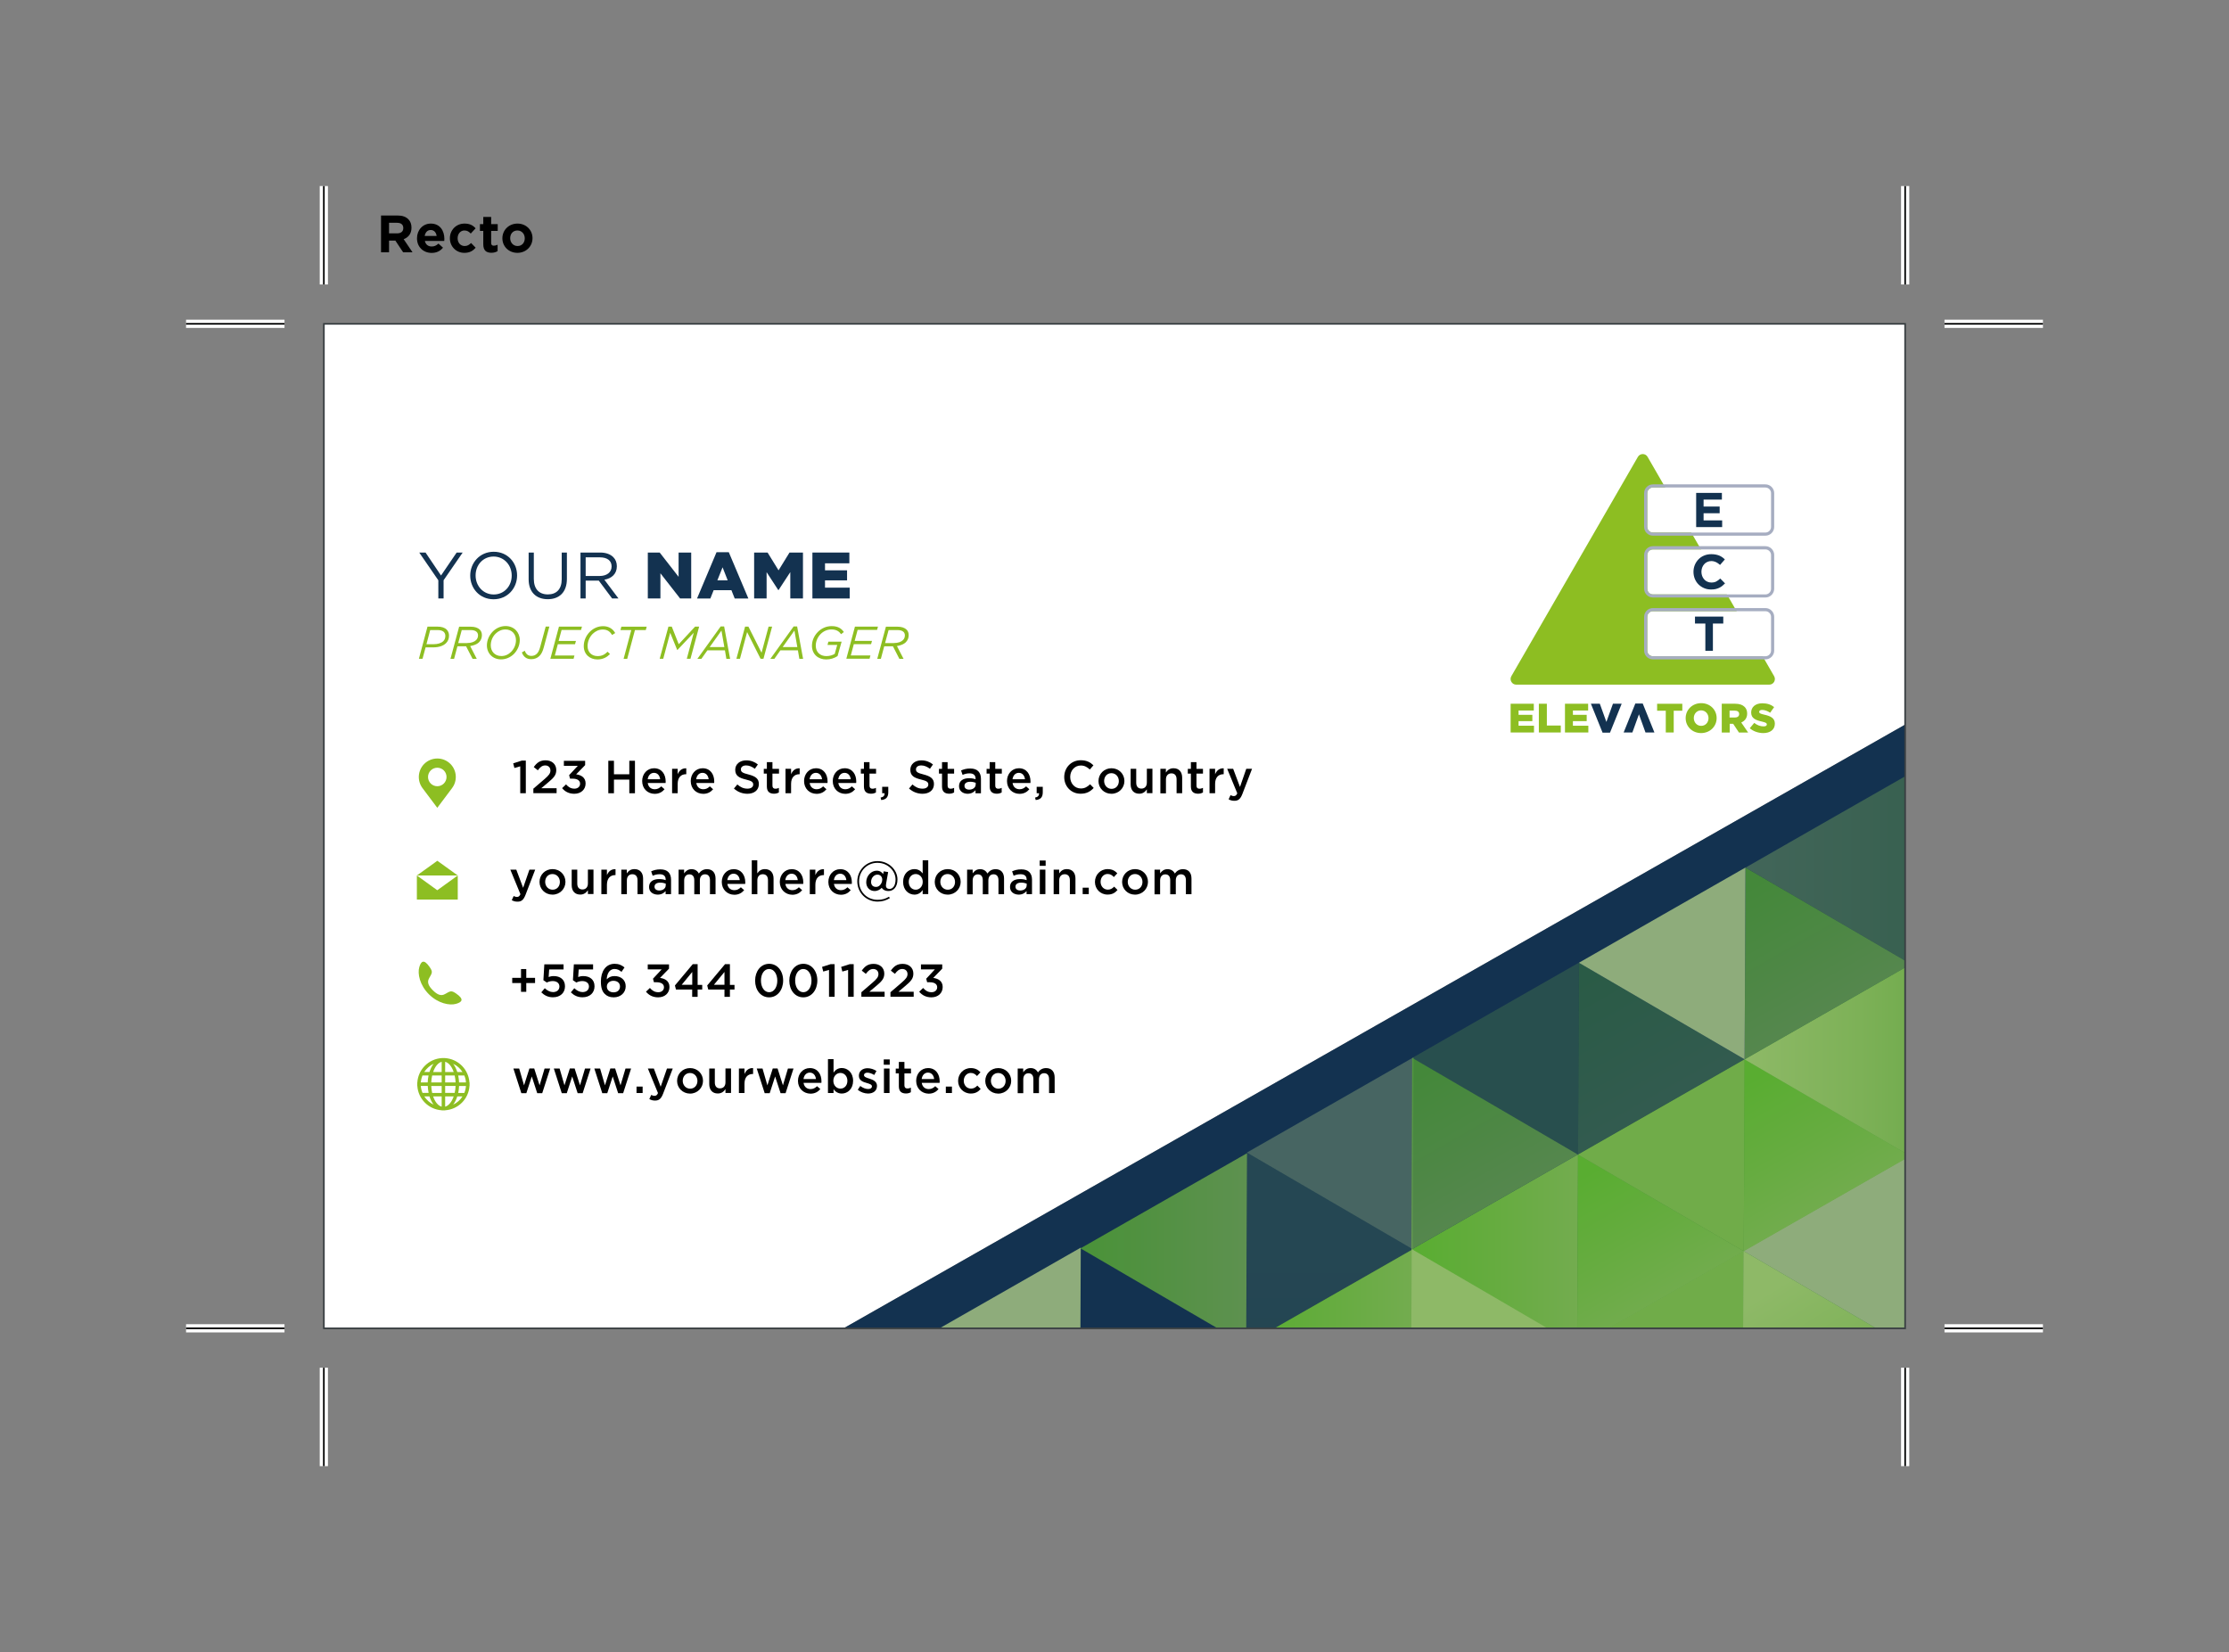 <?xml version="1.0" encoding="utf-8"?>
<!-- Generator: Adobe Illustrator 27.0.0, SVG Export Plug-In . SVG Version: 6.00 Build 0)  -->
<svg version="1.1" id="Calque_1" xmlns="http://www.w3.org/2000/svg" xmlns:xlink="http://www.w3.org/1999/xlink" x="0px" y="0px"
	 viewBox="0 0 339.64 251.76" style="enable-background:new 0 0 339.64 251.76;" xml:space="preserve">
<rect x="0" y="0" width="339.64" height="251.76" fill="#808080" stroke="none"/>
<style type="text/css">
	.st0{fill:#FFFFFF;}
	.st1{fill:#010202;}
	.st2{fill:#133250;}
	.st3{clip-path:url(#SVGID_00000139266701972047828580000007628648015908961451_);}
	.st4{fill:url(#SVGID_00000026161772622939368410000012385389582942414217_);}
	.st5{fill:url(#SVGID_00000029009456910135970410000004253165952949776314_);}
	.st6{fill:#70AC49;}
	.st7{fill:#8EAC7B;}
	.st8{fill:url(#SVGID_00000091009389128554793530000006840629775885261755_);}
	.st9{fill:url(#SVGID_00000128451575895868290710000017269809837172622993_);}
	.st10{fill:url(#SVGID_00000017480421622022221260000017412861147738515621_);}
	.st11{fill:url(#SVGID_00000083085270158719440990000003462873354091218841_);}
	.st12{fill:url(#SVGID_00000065776753502337528160000006297997821397363341_);}
	.st13{fill:url(#SVGID_00000022539286174160901060000016860846075048392370_);}
	.st14{fill:url(#SVGID_00000111159359609919533000000005778855960334997651_);}
	.st15{fill:url(#SVGID_00000176744372515490354420000014472434939448755647_);}
	.st16{fill:url(#SVGID_00000130630072080405342390000018013931690695033269_);}
	.st17{fill:url(#SVGID_00000020383970541830607260000005705863388778649728_);}
	.st18{fill:url(#SVGID_00000126306866140677343580000013639374801794736287_);}
	.st19{fill:url(#SVGID_00000173143341381343510360000014164747212356888719_);}
	.st20{fill:url(#SVGID_00000127025165835367316810000002628220998949679256_);}
	.st21{fill:url(#SVGID_00000180328122878739343400000010639319622948442789_);}
	.st22{fill:url(#SVGID_00000079458132992476795530000003724383549439380879_);}
	.st23{fill:url(#SVGID_00000061463518867014120970000010677410574874662048_);}
	.st24{fill:url(#SVGID_00000080205380604838526310000012368728285690966677_);}
	.st25{fill:url(#SVGID_00000155141104276625856140000006210138631683610541_);}
	.st26{opacity:0.38;fill:url(#SVGID_00000121972812940983620850000002316812311007987335_);}
	.st27{opacity:0.51;fill:#70AC49;}
	.st28{opacity:0;fill:#70AC49;}
	.st29{opacity:0.26;fill:url(#SVGID_00000158023028785330637680000014366238725284054160_);}
	.st30{opacity:0.42;}
	.st31{opacity:0.78;}
	.st32{fill:url(#SVGID_00000104677587678569848650000000140467350233645209_);}
	.st33{opacity:0.7;fill:url(#SVGID_00000174590679871756032500000018383265089115236238_);}
	.st34{opacity:0.7;fill:url(#SVGID_00000090284937840125729570000000943801958540079001_);}
	.st35{opacity:0.15;fill:url(#SVGID_00000036212483010024903290000001734977456251918742_);}
	.st36{opacity:0.24;fill:#70AC49;}
	.st37{opacity:0.33;fill:url(#SVGID_00000111884093628858184070000013773787619148380059_);}
	.st38{opacity:0.49;}
	.st39{opacity:0.65;}
	.st40{fill:url(#SVGID_00000180334581688192263180000013544018661200593561_);}
	.st41{opacity:0.65;fill:#70AC49;}
	.st42{opacity:0.65;fill:url(#SVGID_00000099647191665261033170000010382156037229151378_);}
	.st43{opacity:0.65;fill:#8EAC7B;}
	.st44{opacity:0.65;fill:url(#SVGID_00000120557173594069168890000000945883084817544634_);}
	.st45{opacity:0.05;fill:#70AC49;}
	.st46{opacity:0.26;fill:url(#SVGID_00000152259884589608560750000003834738235046427052_);}
	.st47{fill:#8DBE22;}
	.st48{fill:#A6ADC1;}
	.st49{fill:none;stroke:#393F42;stroke-width:0.25;stroke-miterlimit:10;}
</style>
<g>
	<g>
		<path class="st0" d="M290.92,208.42v15h-1.25v-15H290.92z M289.67,43.35v-15h1.25v15H289.67z M49.97,208.42v15h-1.25v-15H49.97z
			 M48.72,43.35v-15h1.25v15H48.72z M296.29,201.79h15v1.25h-15V201.79z M43.35,203.04h-15v-1.25h15V203.04z M296.29,48.72h15v1.25
			h-15V48.72z M43.35,49.97h-15v-1.25h15V49.97z"/>
		<path class="st1" d="M290.42,208.42v15h-0.25v-15H290.42z M290.17,43.35v-15h0.25v15H290.17z M49.47,208.42v15h-0.25v-15H49.47z
			 M49.22,43.35v-15h0.25v15H49.22z M296.29,202.29h15v0.25h-15V202.29z M43.35,202.54h-15v-0.25h15V202.54z M296.29,49.22h15v0.25
			h-15V49.22z M43.35,49.47h-15v-0.25h15V49.47z"/>
	</g>
	<g>
		<path d="M58.07,32.84h2.53c0.71,0,1.24,0.19,1.62,0.57c0.32,0.32,0.48,0.74,0.48,1.28v0.02c0,0.9-0.48,1.47-1.19,1.74l1.35,2
			h-1.43l-1.19-1.79h-0.96v1.79h-1.22V32.84z M60.52,35.56c0.6,0,0.93-0.31,0.93-0.79v-0.02c0-0.54-0.36-0.8-0.96-0.8h-1.21v1.61
			H60.52z"/>
		<path d="M63.54,36.32V36.3c0-1.22,0.86-2.23,2.1-2.23c1.42,0,2.07,1.11,2.07,2.33c0,0.1-0.01,0.2-0.02,0.32h-2.95
			c0.12,0.55,0.5,0.84,1.04,0.84c0.4,0,0.69-0.13,1.03-0.44l0.69,0.62c-0.4,0.5-0.97,0.8-1.73,0.8
			C64.48,38.53,63.54,37.63,63.54,36.32z M66.53,35.96c-0.07-0.54-0.39-0.91-0.9-0.91s-0.82,0.36-0.92,0.91H66.53z"/>
		<path d="M68.55,36.32V36.3c0-1.22,0.93-2.23,2.23-2.23c0.8,0,1.29,0.27,1.69,0.72l-0.74,0.8c-0.28-0.29-0.53-0.47-0.97-0.47
			c-0.6,0-1.03,0.53-1.03,1.17v0.02c0,0.66,0.42,1.18,1.08,1.18c0.4,0,0.68-0.18,0.97-0.46l0.7,0.72c-0.41,0.46-0.89,0.78-1.73,0.78
			C69.49,38.53,68.55,37.54,68.55,36.32z"/>
		<path d="M73.64,37.22v-2.03h-0.51v-1.04h0.51v-1.09h1.2v1.09h1v1.04h-1v1.83c0,0.28,0.13,0.42,0.39,0.42
			c0.21,0,0.41-0.05,0.59-0.15v0.98c-0.25,0.15-0.55,0.25-0.95,0.25C74.14,38.51,73.64,38.22,73.64,37.22z"/>
		<path d="M76.55,36.32V36.3c0-1.23,0.98-2.23,2.3-2.23c1.31,0,2.29,0.98,2.29,2.21v0.02c0,1.23-0.98,2.23-2.3,2.23
			C77.53,38.53,76.55,37.56,76.55,36.32z M79.96,36.32V36.3c0-0.63-0.45-1.18-1.12-1.18c-0.69,0-1.1,0.53-1.1,1.17v0.02
			c0,0.63,0.45,1.18,1.12,1.18C79.55,37.49,79.96,36.96,79.96,36.32z"/>
	</g>
	<g>
		<g>
			<g>
				<polygon class="st0" points="290.29,49.35 49.35,49.35 49.35,202.42 128.53,202.42 290.29,110.42 				"/>
			</g>
			<polygon class="st2" points="290.29,110.42 128.53,202.42 290.29,202.42 			"/>
			<g>
				<defs>
					<polygon id="SVGID_1_" points="290.29,110.42 128.53,202.42 290.29,202.42 					"/>
				</defs>
				<clipPath id="SVGID_00000134220098239789028220000007792120258838851737_">
					<use xlink:href="#SVGID_1_"  style="overflow:visible;"/>
				</clipPath>
				<g style="clip-path:url(#SVGID_00000134220098239789028220000007792120258838851737_);">
					
						<linearGradient id="SVGID_00000174570787187159000730000012821347713341240214_" gradientUnits="userSpaceOnUse" x1="215.186" y1="139.084" x2="215.186" y2="321.881">
						<stop  offset="0" style="stop-color:#59AD31"/>
						<stop  offset="1" style="stop-color:#59AD31;stop-opacity:0"/>
					</linearGradient>
					<polygon style="fill:url(#SVGID_00000174570787187159000730000012821347713341240214_);" points="139.16,233.89 291.21,146.93 
						290.55,322.27 					"/>
					<g>
						<g>
							<g>
								
									<linearGradient id="SVGID_00000132071145213925893810000009275742051878793882_" gradientUnits="userSpaceOnUse" x1="286.587" y1="364.81" x2="286.587" y2="388.57" gradientTransform="matrix(0.868 -0.496 0.496 0.868 -238.551 62.406)">
									<stop  offset="0" style="stop-color:#59AD31"/>
									<stop  offset="0.523" style="stop-color:#66AC40"/>
									<stop  offset="1" style="stop-color:#73AC4F"/>
								</linearGradient>
								<polygon style="fill:url(#SVGID_00000132071145213925893810000009275742051878793882_);" points="189.65,234.06 
									202.27,241.43 214.9,248.79 202.21,256.04 189.52,263.29 189.58,248.68 								"/>
							</g>
							<g>
								<polygon class="st6" points="214.96,219.59 227.59,226.96 240.21,234.32 227.52,241.57 214.84,248.83 214.9,234.21 								
									"/>
								<polygon class="st6" points="164.44,219.34 177.07,226.71 189.69,234.07 177,241.32 164.31,248.58 164.38,233.96 								
									"/>
								<polygon class="st6" points="189.74,204.92 202.36,212.28 214.99,219.65 202.3,226.9 189.61,234.15 189.67,219.54 								
									"/>
								<polygon class="st7" points="240.21,234.32 227.59,226.96 214.96,219.59 227.65,212.34 240.34,205.09 240.28,219.71 
																	"/>
								
									<linearGradient id="SVGID_00000021081321302338279500000015223329922487931301_" gradientUnits="userSpaceOnUse" x1="139.144" y1="233.963" x2="164.524" y2="233.963">
									<stop  offset="0" style="stop-color:#59AD31"/>
									<stop  offset="0.523" style="stop-color:#66AC40"/>
									<stop  offset="1" style="stop-color:#73AC4F"/>
								</linearGradient>
								<polygon style="fill:url(#SVGID_00000021081321302338279500000015223329922487931301_);" points="164.39,248.58 
									151.77,241.21 139.14,233.85 151.83,226.6 164.52,219.35 164.46,233.96 								"/>
								<polygon class="st7" points="189.54,263.29 176.91,255.92 164.29,248.56 176.98,241.31 189.67,234.05 189.6,248.67 								
									"/>
								
									<linearGradient id="SVGID_00000099659871632708457890000004517117993830977682_" gradientUnits="userSpaceOnUse" x1="202.391" y1="242.799" x2="202.391" y2="216.886">
									<stop  offset="0" style="stop-color:#8EB967"/>
									<stop  offset="0.687" style="stop-color:#7DB157"/>
									<stop  offset="1" style="stop-color:#73AC4F"/>
								</linearGradient>
								<polygon style="fill:url(#SVGID_00000099659871632708457890000004517117993830977682_);" points="214.95,248.78 
									202.33,241.41 189.7,234.05 202.39,226.8 215.08,219.55 215.02,234.16 								"/>
							</g>
							<g>
								
									<linearGradient id="SVGID_00000091008192123095237320000006237379447188097414_" gradientUnits="userSpaceOnUse" x1="344.91" y1="364.812" x2="344.91" y2="388.572" gradientTransform="matrix(0.868 -0.496 0.496 0.868 -238.551 62.406)">
									<stop  offset="0" style="stop-color:#59AD31"/>
									<stop  offset="0.523" style="stop-color:#66AC40"/>
									<stop  offset="1" style="stop-color:#73AC4F"/>
								</linearGradient>
								<polygon style="fill:url(#SVGID_00000091008192123095237320000006237379447188097414_);" points="240.28,205.12 
									252.91,212.49 265.53,219.85 252.84,227.1 240.15,234.36 240.22,219.74 								"/>
								<polygon class="st6" points="265.53,219.85 252.91,212.49 240.28,205.13 252.97,197.87 265.66,190.62 265.6,205.24 								
									"/>
							</g>
							<g>
								
									<linearGradient id="SVGID_00000007423955844148214320000002507347134501692549_" gradientUnits="userSpaceOnUse" x1="268.63" y1="197.307" x2="281.169" y2="217.316">
									<stop  offset="0" style="stop-color:#8EB967"/>
									<stop  offset="0.687" style="stop-color:#7DB157"/>
									<stop  offset="1" style="stop-color:#73AC4F"/>
								</linearGradient>
								<polygon style="fill:url(#SVGID_00000007423955844148214320000002507347134501692549_);" points="265.65,190.62 
									278.28,197.99 290.91,205.35 278.22,212.6 265.53,219.86 265.59,205.24 								"/>
								<polygon class="st7" points="290.91,205.35 278.28,197.99 265.65,190.62 278.34,183.37 291.03,176.12 290.97,190.74 
																	"/>
							</g>
						</g>
						<g>
							<g>
								<polygon class="st7" points="214.77,278.02 202.15,270.66 189.52,263.29 202.21,256.04 214.9,248.79 214.84,263.41 								
									"/>
							</g>
							<g>
								
									<linearGradient id="SVGID_00000130634521254275448810000013481078987674636717_" gradientUnits="userSpaceOnUse" x1="239.039" y1="268.294" x2="223.298" y2="231.744">
									<stop  offset="0" style="stop-color:#59AD31"/>
									<stop  offset="0.523" style="stop-color:#66AC40"/>
									<stop  offset="1" style="stop-color:#73AC4F"/>
								</linearGradient>
								<polygon style="fill:url(#SVGID_00000130634521254275448810000013481078987674636717_);" points="240.09,263.55 
									227.47,256.19 214.84,248.82 227.53,241.57 240.22,234.32 240.16,248.94 								"/>
							</g>
							<g>
								
									<linearGradient id="SVGID_00000045583305807956933480000010882912783965796250_" gradientUnits="userSpaceOnUse" x1="330.3" y1="390.129" x2="330.3" y2="413.889" gradientTransform="matrix(0.868 -0.496 0.496 0.868 -238.551 62.406)">
									<stop  offset="0" style="stop-color:#59AD31"/>
									<stop  offset="0.523" style="stop-color:#66AC40"/>
									<stop  offset="1" style="stop-color:#73AC4F"/>
								</linearGradient>
								<polygon style="fill:url(#SVGID_00000045583305807956933480000010882912783965796250_);" points="240.16,234.36 
									252.79,241.72 265.41,249.08 252.72,256.33 240.03,263.59 240.1,248.97 								"/>
								
									<linearGradient id="SVGID_00000114070092460670841170000012542677284557118885_" gradientUnits="userSpaceOnUse" x1="301.212" y1="390.214" x2="301.212" y2="413.974" gradientTransform="matrix(0.868 -0.496 0.496 0.868 -238.551 62.406)">
									<stop  offset="0" style="stop-color:#59AD31"/>
									<stop  offset="0.523" style="stop-color:#66AC40"/>
									<stop  offset="1" style="stop-color:#73AC4F"/>
								</linearGradient>
								<polygon style="fill:url(#SVGID_00000114070092460670841170000012542677284557118885_);" points="214.95,248.86 
									227.57,256.23 240.2,263.59 227.51,270.84 214.82,278.09 214.88,263.48 								"/>
								
									<linearGradient id="SVGID_00000035506211582133822090000007482924006464639922_" gradientUnits="userSpaceOnUse" x1="240.16" y1="234.467" x2="265.539" y2="234.467">
									<stop  offset="0" style="stop-color:#59AD31"/>
									<stop  offset="0.523" style="stop-color:#66AC40"/>
									<stop  offset="1" style="stop-color:#73AC4F"/>
								</linearGradient>
								<polygon style="fill:url(#SVGID_00000035506211582133822090000007482924006464639922_);" points="265.41,249.08 
									252.78,241.72 240.16,234.36 252.85,227.1 265.54,219.85 265.47,234.47 								"/>
							</g>
							<g>
								
									<linearGradient id="SVGID_00000057128305476752808650000004491853218789088689_" gradientUnits="userSpaceOnUse" x1="278.094" y1="201.18" x2="278.094" y2="254.048">
									<stop  offset="0" style="stop-color:#8EB967"/>
									<stop  offset="0.687" style="stop-color:#7DB157"/>
									<stop  offset="1" style="stop-color:#73AC4F"/>
								</linearGradient>
								<polygon style="fill:url(#SVGID_00000057128305476752808650000004491853218789088689_);" points="265.53,219.85 
									278.16,227.22 290.78,234.58 278.09,241.83 265.4,249.09 265.47,234.47 								"/>
								<polygon class="st6" points="290.78,234.58 278.16,227.22 265.53,219.86 278.22,212.6 290.91,205.35 290.85,219.97 								
									"/>
							</g>
						</g>
						<g>
							<g>
								<g>
									
										<linearGradient id="SVGID_00000115500375866256934510000015728824723730444173_" gradientUnits="userSpaceOnUse" x1="252.099" y1="254.71" x2="261.503" y2="276.321">
										<stop  offset="0" style="stop-color:#8EB967"/>
										<stop  offset="0.687" style="stop-color:#7DB157"/>
										<stop  offset="1" style="stop-color:#73AC4F"/>
									</linearGradient>
									<polygon style="fill:url(#SVGID_00000115500375866256934510000015728824723730444173_);" points="265.36,278.29 
										252.73,270.93 240.11,263.57 252.8,256.31 265.49,249.06 265.42,263.68 									"/>
								</g>
								<g>
									
										<linearGradient id="SVGID_00000137105916125226418220000016436642070262422689_" gradientUnits="userSpaceOnUse" x1="265.296" y1="263.711" x2="290.676" y2="263.711">
										<stop  offset="0" style="stop-color:#59AD31"/>
										<stop  offset="0.523" style="stop-color:#66AC40"/>
										<stop  offset="1" style="stop-color:#73AC4F"/>
									</linearGradient>
									<polygon style="fill:url(#SVGID_00000137105916125226418220000016436642070262422689_);" points="265.43,249.1 
										278.05,256.46 290.68,263.82 277.99,271.07 265.3,278.33 265.36,263.71 									"/>
									<polygon class="st7" points="290.68,263.82 278.05,256.46 265.42,249.1 278.11,241.84 290.8,234.59 290.74,249.21 
																			"/>
								</g>
							</g>
						</g>
						<g>
							<g>
								<g>
									
										<linearGradient id="SVGID_00000068664032871253184260000011206179219417078935_" gradientUnits="userSpaceOnUse" x1="215.061" y1="190.546" x2="240.441" y2="190.546">
										<stop  offset="0" style="stop-color:#59AD31"/>
										<stop  offset="0.523" style="stop-color:#66AC40"/>
										<stop  offset="1" style="stop-color:#73AC4F"/>
									</linearGradient>
									<polygon style="fill:url(#SVGID_00000068664032871253184260000011206179219417078935_);" points="240.31,205.16 
										227.69,197.8 215.06,190.43 227.75,183.18 240.44,175.93 240.38,190.55 									"/>
								</g>
								<g>
									<polygon class="st7" points="189.67,234.14 177.05,226.78 164.42,219.41 177.11,212.16 189.8,204.91 189.74,219.53 
																			"/>
								</g>
								<g>
									
										<linearGradient id="SVGID_00000067938309798452200840000017312555138138244245_" gradientUnits="userSpaceOnUse" x1="189.799" y1="205.053" x2="215.179" y2="205.053">
										<stop  offset="0" style="stop-color:#59AD31"/>
										<stop  offset="0.523" style="stop-color:#66AC40"/>
										<stop  offset="1" style="stop-color:#73AC4F"/>
									</linearGradient>
									<polygon style="fill:url(#SVGID_00000067938309798452200840000017312555138138244245_);" points="215.05,219.67 
										202.42,212.3 189.8,204.94 202.49,197.69 215.18,190.44 215.11,205.05 									"/>
								</g>
								<g>
									
										<linearGradient id="SVGID_00000107578544085718801170000000808409853277337768_" gradientUnits="userSpaceOnUse" x1="359.538" y1="339.551" x2="359.538" y2="363.311" gradientTransform="matrix(0.868 -0.496 0.496 0.868 -238.551 62.406)">
										<stop  offset="0" style="stop-color:#59AD31"/>
										<stop  offset="0.523" style="stop-color:#66AC40"/>
										<stop  offset="1" style="stop-color:#73AC4F"/>
									</linearGradient>
									<polygon style="fill:url(#SVGID_00000107578544085718801170000000808409853277337768_);" points="240.45,175.94 
										253.07,183.3 265.7,190.66 253.01,197.91 240.32,205.17 240.38,190.55 									"/>
									
										<linearGradient id="SVGID_00000105417050596302035080000008440064690293012895_" gradientUnits="userSpaceOnUse" x1="227.662" y1="201.18" x2="227.662" y2="254.048">
										<stop  offset="0" style="stop-color:#8EB967"/>
										<stop  offset="0.687" style="stop-color:#7DB157"/>
										<stop  offset="1" style="stop-color:#73AC4F"/>
									</linearGradient>
									<polygon style="fill:url(#SVGID_00000105417050596302035080000008440064690293012895_);" points="215.1,190.34 
										227.73,197.7 240.35,205.07 227.66,212.32 214.97,219.57 215.04,204.95 									"/>
									<polygon class="st6" points="265.7,190.67 253.08,183.3 240.45,175.94 253.14,168.69 265.83,161.43 265.77,176.05 
																			"/>
								</g>
								<g>
									
										<linearGradient id="SVGID_00000016067839895106039580000001730103179333367217_" gradientUnits="userSpaceOnUse" x1="388.77" y1="339.559" x2="388.77" y2="363.32" gradientTransform="matrix(0.868 -0.496 0.496 0.868 -238.551 62.406)">
										<stop  offset="0" style="stop-color:#59AD31"/>
										<stop  offset="0.523" style="stop-color:#66AC40"/>
										<stop  offset="1" style="stop-color:#73AC4F"/>
									</linearGradient>
									<polygon style="fill:url(#SVGID_00000016067839895106039580000001730103179333367217_);" points="265.83,161.44 
										278.46,168.8 291.08,176.16 278.39,183.42 265.7,190.67 265.77,176.05 									"/>
									
										<linearGradient id="SVGID_00000149353474893094038340000000444620013798735792_" gradientUnits="userSpaceOnUse" x1="265.832" y1="161.551" x2="291.211" y2="161.551">
										<stop  offset="0" style="stop-color:#8EB967"/>
										<stop  offset="0.687" style="stop-color:#7DB157"/>
										<stop  offset="1" style="stop-color:#73AC4F"/>
									</linearGradient>
									<polygon style="fill:url(#SVGID_00000149353474893094038340000000444620013798735792_);" points="291.08,176.17 
										278.46,168.8 265.83,161.44 278.52,154.19 291.21,146.93 291.15,161.55 									"/>
									
										<linearGradient id="SVGID_00000183245116773337327260000011724013013237026993_" gradientUnits="userSpaceOnUse" x1="265.965" y1="132.317" x2="291.345" y2="132.317">
										<stop  offset="0" style="stop-color:#8EB967"/>
										<stop  offset="0.687" style="stop-color:#7DB157"/>
										<stop  offset="1" style="stop-color:#73AC4F"/>
									</linearGradient>
									<polygon style="opacity:0.38;fill:url(#SVGID_00000183245116773337327260000011724013013237026993_);" points="
										291.22,146.93 278.59,139.57 265.97,132.21 278.65,124.95 291.34,117.7 291.28,132.32 									"/>
								</g>
							</g>
						</g>
						<g>
							<g>
								<g>
									<polygon class="st27" points="139.25,204.61 151.88,211.98 164.5,219.34 151.81,226.59 139.12,233.84 139.19,219.23 
																			"/>
									<polygon class="st28" points="164.77,190.05 177.4,197.41 190.02,204.77 177.33,212.03 164.64,219.28 164.71,204.66 
																			"/>
									
										<linearGradient id="SVGID_00000013874795824958454100000012749248438261720717_" gradientUnits="userSpaceOnUse" x1="113.907" y1="219.256" x2="139.287" y2="219.256">
										<stop  offset="0" style="stop-color:#59AD31"/>
										<stop  offset="0.523" style="stop-color:#66AC40"/>
										<stop  offset="1" style="stop-color:#73AC4F"/>
									</linearGradient>
									<polygon style="opacity:0.26;fill:url(#SVGID_00000013874795824958454100000012749248438261720717_);" points="
										139.16,233.87 126.53,226.51 113.91,219.14 126.6,211.89 139.29,204.64 139.22,219.26 									"/>
								</g>
							</g>
							<g>
								<g>
									<g class="st30">
										<polygon class="st7" points="215.25,190.35 202.62,182.99 190,175.63 202.69,168.38 215.38,161.12 215.31,175.74 
																					"/>
									</g>
									<g>
										<polygon class="st7" points="164.55,219.35 151.93,211.99 139.3,204.62 151.99,197.37 164.68,190.12 164.62,204.74 
																					"/>
									</g>
									<g class="st31">
										
											<linearGradient id="SVGID_00000018944458630705874940000001072154140020161688_" gradientUnits="userSpaceOnUse" x1="164.638" y1="190.346" x2="190.017" y2="190.346">
											<stop  offset="0" style="stop-color:#59AD31"/>
											<stop  offset="0.523" style="stop-color:#66AC40"/>
											<stop  offset="1" style="stop-color:#73AC4F"/>
										</linearGradient>
										<polygon style="fill:url(#SVGID_00000018944458630705874940000001072154140020161688_);" points="189.89,204.96 
											177.26,197.6 164.64,190.23 177.33,182.98 190.02,175.73 189.95,190.35 										"/>
									</g>
									<g>
										
											<linearGradient id="SVGID_00000077300579083688615420000002313034355823693458_" gradientUnits="userSpaceOnUse" x1="344.914" y1="314.221" x2="344.914" y2="337.981" gradientTransform="matrix(0.868 -0.496 0.496 0.868 -238.551 62.406)">
											<stop  offset="0" style="stop-color:#59AD31"/>
											<stop  offset="0.523" style="stop-color:#66AC40"/>
											<stop  offset="1" style="stop-color:#73AC4F"/>
										</linearGradient>
										<polygon style="opacity:0.7;fill:url(#SVGID_00000077300579083688615420000002313034355823693458_);" points="
											215.18,161.2 227.81,168.56 240.43,175.93 227.74,183.18 215.05,190.43 215.12,175.82 										"/>
										
											<linearGradient id="SVGID_00000018935001544279264010000017668747053100529557_" gradientUnits="userSpaceOnUse" x1="403.389" y1="314.244" x2="403.389" y2="338.004" gradientTransform="matrix(0.868 -0.496 0.496 0.868 -238.551 62.406)">
											<stop  offset="0" style="stop-color:#59AD31"/>
											<stop  offset="0.523" style="stop-color:#66AC40"/>
											<stop  offset="1" style="stop-color:#73AC4F"/>
										</linearGradient>
										<polygon style="opacity:0.7;fill:url(#SVGID_00000018935001544279264010000017668747053100529557_);" points="
											265.96,132.21 278.59,139.57 291.21,146.93 278.52,154.18 265.83,161.44 265.9,146.82 										"/>
										
											<linearGradient id="SVGID_00000140713266709441971240000010095890474746621329_" gradientUnits="userSpaceOnUse" x1="202.601" y1="186.473" x2="202.601" y2="239.341">
											<stop  offset="0" style="stop-color:#8EB967"/>
											<stop  offset="0.687" style="stop-color:#7DB157"/>
											<stop  offset="1" style="stop-color:#73AC4F"/>
										</linearGradient>
										<polygon style="opacity:0.15;fill:url(#SVGID_00000140713266709441971240000010095890474746621329_);" points="
											190.04,175.63 202.66,183 215.29,190.36 202.6,197.61 189.91,204.86 189.98,190.25 										"/>
										<polygon class="st36" points="240.45,175.93 227.82,168.57 215.19,161.21 227.88,153.95 240.57,146.7 240.51,161.32 
																					"/>
									</g>
									<g>
										
											<linearGradient id="SVGID_00000009563580044416190850000011017963613945418669_" gradientUnits="userSpaceOnUse" x1="374.157" y1="314.24" x2="374.157" y2="338" gradientTransform="matrix(0.868 -0.496 0.496 0.868 -238.551 62.406)">
											<stop  offset="0" style="stop-color:#59AD31"/>
											<stop  offset="0.523" style="stop-color:#66AC40"/>
											<stop  offset="1" style="stop-color:#73AC4F"/>
										</linearGradient>
										<polygon style="opacity:0.33;fill:url(#SVGID_00000009563580044416190850000011017963613945418669_);" points="
											240.58,146.71 253.21,154.07 265.83,161.43 253.14,168.69 240.45,175.94 240.52,161.32 										"/>
										<polygon class="st7" points="265.83,161.43 253.21,154.07 240.58,146.71 253.27,139.45 265.96,132.2 265.9,146.82 
																					"/>
									</g>
								</g>
							</g>
						</g>
						<g class="st38">
							<g class="st39">
								
									<linearGradient id="SVGID_00000050662859389240419480000003991173035117517964_" gradientUnits="userSpaceOnUse" x1="257.366" y1="364.864" x2="257.366" y2="388.624" gradientTransform="matrix(0.868 -0.496 0.496 0.868 -238.551 62.406)">
									<stop  offset="0" style="stop-color:#59AD31"/>
									<stop  offset="0.523" style="stop-color:#66AC40"/>
									<stop  offset="1" style="stop-color:#73AC4F"/>
								</linearGradient>
								<polygon style="fill:url(#SVGID_00000050662859389240419480000003991173035117517964_);" points="164.3,248.61 
									176.93,255.97 189.55,263.34 176.86,270.59 164.17,277.84 164.24,263.23 								"/>
							</g>
							<polygon class="st41" points="139.1,233.89 151.72,241.25 164.35,248.62 151.66,255.87 138.97,263.12 139.03,248.51 							
								"/>
							
								<linearGradient id="SVGID_00000041285373599164610810000014836798406988529320_" gradientUnits="userSpaceOnUse" x1="113.801" y1="248.509" x2="139.18" y2="248.509">
								<stop  offset="0" style="stop-color:#59AD31"/>
								<stop  offset="0.523" style="stop-color:#66AC40"/>
								<stop  offset="1" style="stop-color:#73AC4F"/>
							</linearGradient>
							<polygon style="opacity:0.65;fill:url(#SVGID_00000041285373599164610810000014836798406988529320_);" points="
								139.05,263.13 126.43,255.76 113.8,248.4 126.49,241.15 139.18,233.89 139.12,248.51 							"/>
							<polygon class="st43" points="164.2,277.83 151.57,270.47 138.95,263.1 151.64,255.85 164.33,248.6 164.26,263.22 							"/>
							<polygon class="st45" points="113.91,219.16 126.54,226.52 139.16,233.89 126.47,241.14 113.78,248.39 113.85,233.77 							
								"/>
							
								<linearGradient id="SVGID_00000024698830875877823260000000191977171265180058_" gradientUnits="userSpaceOnUse" x1="88.564" y1="233.802" x2="113.943" y2="233.802">
								<stop  offset="0" style="stop-color:#59AD31"/>
								<stop  offset="0.523" style="stop-color:#66AC40"/>
								<stop  offset="1" style="stop-color:#73AC4F"/>
							</linearGradient>
							<polygon style="opacity:0.26;fill:url(#SVGID_00000024698830875877823260000000191977171265180058_);" points="
								113.81,248.42 101.19,241.05 88.56,233.69 101.25,226.44 113.94,219.19 113.88,233.8 							"/>
						</g>
					</g>
				</g>
			</g>
		</g>
		<g>
			<g>
				<g>
					<g>
						<path class="st2" d="M66.79,88.43l-2.91-4.23h0.96l2.36,3.5l2.38-3.5h0.92l-2.91,4.22v2.78h-0.8V88.43z"/>
						<path class="st2" d="M71.65,87.72V87.7c0-1.93,1.45-3.62,3.58-3.62s3.56,1.67,3.56,3.6v0.02c0,1.93-1.45,3.62-3.58,3.62
							C73.08,91.32,71.65,89.65,71.65,87.72z M77.97,87.72V87.7c0-1.59-1.16-2.89-2.76-2.89s-2.74,1.28-2.74,2.87v0.02
							c0,1.59,1.16,2.89,2.76,2.89S77.97,89.31,77.97,87.72z"/>
						<path class="st2" d="M80.55,88.27V84.2h0.79v4.02c0,1.52,0.79,2.36,2.14,2.36c1.29,0,2.11-0.78,2.11-2.31V84.2h0.79v4.01
							c0,2.05-1.17,3.1-2.92,3.1C81.73,91.31,80.55,90.25,80.55,88.27z"/>
						<path class="st2" d="M88.45,84.2h3.01c0.87,0,1.55,0.26,1.99,0.7c0.35,0.35,0.54,0.82,0.54,1.38v0.02
							c0,1.16-0.8,1.85-1.9,2.04l2.15,2.86h-0.97l-2.03-2.72h-2v2.72h-0.79V84.2z M91.39,87.77c1.04,0,1.8-0.54,1.8-1.44v-0.02
							c0-0.87-0.66-1.38-1.79-1.38h-2.16v2.84H91.39z"/>
						<path class="st2" d="M98.71,84.2h1.81l2.88,3.7v-3.7h1.92v7h-1.69l-3-3.84v3.84h-1.92V84.2z"/>
						<path class="st2" d="M109.18,84.15h1.87l2.98,7.05h-2.08l-0.5-1.26h-2.71l-0.5,1.26h-2.03L109.18,84.15z M110.88,88.43
							l-0.78-1.98l-0.79,1.98H110.88z"/>
						<path class="st2" d="M114.91,84.2h2.05l1.67,2.71l1.67-2.71h2.05v7h-1.93v-4.02l-1.79,2.74h-0.04l-1.78-2.73v4.01h-1.9V84.2z"
							/>
						<path class="st2" d="M123.79,84.2h5.63v1.64h-3.71v1.07h3.36v1.53h-3.36v1.11h3.76v1.65h-5.68V84.2z"/>
					</g>
				</g>
				<g>
					<g>
						<path class="st47" d="M65.14,95.49h1.53c0.62,0,1.09,0.15,1.4,0.46c0.22,0.23,0.35,0.52,0.35,0.91c0,0.48-0.16,0.85-0.46,1.15
							c-0.42,0.42-1.11,0.64-1.95,0.64h-1.16l-0.47,1.74h-0.55L65.14,95.49z M66.65,96.01h-1.1l-0.57,2.16h1.06
							c0.69,0,1.2-0.17,1.51-0.47c0.2-0.2,0.31-0.47,0.31-0.8c0-0.24-0.08-0.43-0.22-0.59C67.42,96.1,67.1,96.01,66.65,96.01z"/>
						<path class="st47" d="M71.02,98.49H70.9h-1.2l-0.51,1.91h-0.55l1.32-4.9h1.77c0.61,0,1.07,0.15,1.38,0.45
							c0.22,0.22,0.32,0.5,0.32,0.85c0,0.43-0.16,0.78-0.43,1.06c-0.33,0.33-0.83,0.5-1.36,0.59l1.01,1.95h-0.64L71.02,98.49z
							 M71.16,97.99c0.64,0,1.12-0.18,1.39-0.45c0.19-0.2,0.29-0.43,0.29-0.71c0-0.22-0.07-0.4-0.2-0.53
							c-0.19-0.19-0.49-0.29-0.96-0.29h-1.32l-0.54,1.99H71.16z"/>
						<path class="st47" d="M79.2,97.53c0,0.79-0.34,1.56-0.89,2.12c-0.51,0.5-1.19,0.83-1.97,0.83c-1.27,0-2.15-0.93-2.15-2.13
							c0-0.79,0.34-1.55,0.9-2.12c0.5-0.5,1.18-0.83,1.96-0.83C78.32,95.41,79.2,96.34,79.2,97.53z M77.88,99.33
							c0.48-0.48,0.74-1.13,0.74-1.78c0-0.92-0.62-1.63-1.6-1.63c-0.6,0-1.11,0.25-1.5,0.64c-0.48,0.47-0.74,1.11-0.74,1.78
							c0,0.92,0.62,1.63,1.6,1.63C76.98,99.98,77.49,99.72,77.88,99.33z"/>
						<path class="st47" d="M79.52,99.42l0.44-0.26c0.2,0.53,0.51,0.79,1.02,0.79c0.32,0,0.6-0.11,0.83-0.34
							c0.22-0.23,0.37-0.53,0.51-1.06l0.83-3.07h0.56l-0.85,3.17c-0.17,0.62-0.36,1.01-0.67,1.32s-0.76,0.48-1.21,0.48
							C80.2,100.47,79.73,100.03,79.52,99.42z"/>
						<path class="st47" d="M85.17,95.49h3.51L88.53,96h-2.96l-0.45,1.67h2.64l-0.14,0.5H85l-0.46,1.72h2.99l-0.13,0.5h-3.54
							L85.17,95.49z"/>
						<path class="st47" d="M88.95,98.46c0-0.83,0.36-1.62,0.92-2.18c0.53-0.53,1.23-0.86,2.02-0.86c0.9,0,1.52,0.44,1.85,1.05
							l-0.48,0.29c-0.3-0.51-0.7-0.83-1.42-0.83c-0.59,0-1.12,0.26-1.53,0.66c-0.48,0.48-0.78,1.16-0.78,1.86
							c0,0.95,0.64,1.53,1.53,1.53c0.67,0,1.1-0.25,1.52-0.67l0.37,0.36c-0.46,0.46-1.04,0.82-1.92,0.82
							C89.88,100.49,88.95,99.72,88.95,98.46z"/>
						<path class="st47" d="M96.19,96.01h-1.65l0.14-0.51h3.86l-0.14,0.51h-1.65l-1.18,4.39h-0.55L96.19,96.01z"/>
						<path class="st47" d="M101.85,95.49h0.51l1.06,2.68l2.49-2.68h0.62l-1.32,4.9h-0.56l1.06-3.97l-2.49,2.63h-0.03l-1.07-2.62
							l-1.06,3.96h-0.54L101.85,95.49z"/>
						<path class="st47" d="M109.81,95.46h0.53l0.91,4.94h-0.57l-0.22-1.3h-2.67l-0.92,1.3h-0.61L109.81,95.46z M110.37,98.6
							l-0.44-2.51l-1.79,2.51H110.37z"/>
						<path class="st47" d="M113.53,95.49h0.51l2,3.98l1.07-3.98h0.54l-1.32,4.9h-0.44l-2.05-4.07l-1.09,4.07h-0.54L113.53,95.49z"
							/>
						<path class="st47" d="M120.93,95.46h0.53l0.91,4.94h-0.57l-0.22-1.3h-2.67l-0.92,1.3h-0.61L120.93,95.46z M121.49,98.6
							l-0.44-2.51l-1.79,2.51H121.49z"/>
						<path class="st47" d="M123.72,98.4c0-0.78,0.34-1.54,0.91-2.11c0.53-0.53,1.25-0.88,2.1-0.88c1.02,0,1.53,0.43,1.85,0.9
							l-0.42,0.33c-0.29-0.4-0.68-0.72-1.48-0.72c-0.64,0-1.21,0.27-1.63,0.69c-0.47,0.48-0.75,1.12-0.75,1.77
							c0,1.01,0.67,1.6,1.62,1.6c0.53,0,0.95-0.15,1.27-0.34l0.38-1.36h-1.48l0.13-0.5h2.02l-0.62,2.2
							c-0.53,0.33-1.07,0.51-1.74,0.51C124.69,100.49,123.72,99.72,123.72,98.4z"/>
						<path class="st47" d="M130.27,95.49h3.51l-0.14,0.5h-2.96l-0.45,1.67h2.64l-0.14,0.5h-2.63l-0.46,1.72h2.99l-0.13,0.5h-3.54
							L130.27,95.49z"/>
						<path class="st47" d="M136.06,98.49h-0.12h-1.21l-0.51,1.91h-0.55l1.32-4.9h1.77c0.61,0,1.07,0.15,1.38,0.45
							c0.22,0.22,0.32,0.5,0.32,0.85c0,0.43-0.16,0.78-0.43,1.06c-0.33,0.33-0.83,0.5-1.36,0.59l1.01,1.95h-0.64L136.06,98.49z
							 M136.2,97.99c0.64,0,1.12-0.18,1.39-0.45c0.19-0.2,0.29-0.43,0.29-0.71c0-0.22-0.07-0.4-0.2-0.53
							c-0.19-0.19-0.49-0.29-0.96-0.29h-1.32l-0.54,1.99H136.2z"/>
					</g>
				</g>
			</g>
			<g>
				<g>
					<g>
						<g>
							<path d="M79.26,116.78l-0.88,0.25l-0.18-0.71l1.32-0.42h0.6v4.98h-0.85V116.78z"/>
							<path d="M81.26,120.19l1.69-1.45c0.67-0.58,0.92-0.88,0.92-1.33c0-0.48-0.34-0.77-0.79-0.77s-0.76,0.24-1.13,0.74l-0.62-0.49
								c0.47-0.66,0.94-1.03,1.81-1.03c0.95,0,1.62,0.59,1.62,1.48v0.01c0,0.78-0.41,1.19-1.27,1.91l-1.01,0.85h2.33v0.76h-3.54
								V120.19z"/>
							<path d="M85.65,120.1l0.6-0.57c0.36,0.42,0.74,0.65,1.29,0.65c0.48,0,0.85-0.3,0.85-0.75v-0.01c0-0.49-0.43-0.76-1.13-0.76
								h-0.4l-0.14-0.54l1.32-1.42h-2.12v-0.76h3.24v0.65l-1.37,1.41c0.74,0.09,1.44,0.47,1.44,1.38v0.01
								c0,0.91-0.69,1.57-1.72,1.57C86.67,120.96,86.07,120.61,85.65,120.1z"/>
							<path d="M92.69,115.93h0.86v2.06h2.34v-2.06h0.86v4.95h-0.86v-2.08h-2.34v2.08h-0.86V115.93z"/>
							<path d="M97.85,119.02v-0.01c0-1.07,0.75-1.94,1.81-1.94c1.18,0,1.77,0.93,1.77,2.01c0,0.08-0.01,0.16-0.01,0.24h-2.72
								c0.09,0.61,0.51,0.95,1.06,0.95c0.42,0,0.7-0.16,1-0.44l0.5,0.44c-0.36,0.42-0.83,0.7-1.51,0.7
								C98.68,120.96,97.85,120.18,97.85,119.02z M100.59,118.75c-0.06-0.54-0.38-0.98-0.94-0.98c-0.52,0-0.88,0.4-0.96,0.98H100.59
								z"/>
							<path d="M102.41,117.15h0.85v0.84c0.23-0.57,0.66-0.94,1.31-0.91v0.9h-0.05c-0.75,0-1.26,0.49-1.26,1.48v1.42h-0.85V117.15z"
								/>
							<path d="M105.25,119.02v-0.01c0-1.07,0.75-1.94,1.81-1.94c1.18,0,1.77,0.93,1.77,2.01c0,0.08-0.01,0.16-0.01,0.24h-2.72
								c0.09,0.61,0.51,0.95,1.06,0.95c0.42,0,0.7-0.16,1-0.44l0.5,0.44c-0.36,0.42-0.83,0.7-1.51,0.7
								C106.08,120.96,105.25,120.18,105.25,119.02z M107.98,118.75c-0.06-0.54-0.38-0.98-0.94-0.98c-0.53,0-0.88,0.4-0.96,0.98
								H107.98z"/>
							<path d="M111.83,120.16l0.52-0.62c0.48,0.42,0.94,0.64,1.55,0.64c0.53,0,0.87-0.25,0.87-0.62v-0.01
								c0-0.35-0.2-0.55-1.11-0.76c-1.04-0.25-1.63-0.57-1.63-1.48v-0.01c0-0.85,0.7-1.43,1.67-1.43c0.72,0,1.27,0.22,1.78,0.62
								l-0.46,0.66c-0.45-0.33-0.88-0.51-1.33-0.51c-0.5,0-0.8,0.25-0.8,0.59v0.01c0,0.38,0.22,0.55,1.17,0.78
								c1.03,0.27,1.57,0.62,1.57,1.45v0.01c0,0.93-0.72,1.48-1.75,1.48C113.11,120.95,112.41,120.69,111.83,120.16z"/>
							<path d="M116.85,119.85v-1.96h-0.47v-0.73h0.47v-1.02h0.85v1.02h1v0.73h-1v1.83c0,0.33,0.17,0.47,0.46,0.47
								c0.18,0,0.36-0.04,0.52-0.13v0.7c-0.22,0.12-0.43,0.19-0.76,0.19C117.29,120.94,116.85,120.66,116.85,119.85z"/>
							<path d="M119.69,117.15h0.85v0.84c0.23-0.57,0.66-0.94,1.31-0.91v0.9h-0.05c-0.75,0-1.26,0.49-1.26,1.48v1.42h-0.85V117.15z"
								/>
							<path d="M122.52,119.02v-0.01c0-1.07,0.75-1.94,1.81-1.94c1.18,0,1.77,0.93,1.77,2.01c0,0.08-0.01,0.16-0.01,0.24h-2.72
								c0.09,0.61,0.51,0.95,1.06,0.95c0.42,0,0.7-0.16,1-0.44l0.5,0.44c-0.36,0.42-0.83,0.7-1.51,0.7
								C123.35,120.96,122.52,120.18,122.52,119.02z M125.26,118.75c-0.06-0.54-0.38-0.98-0.94-0.98c-0.52,0-0.88,0.4-0.96,0.98
								H125.26z"/>
							<path d="M126.89,119.02v-0.01c0-1.07,0.75-1.94,1.81-1.94c1.18,0,1.77,0.93,1.77,2.01c0,0.08-0.01,0.16-0.01,0.24h-2.72
								c0.09,0.61,0.51,0.95,1.06,0.95c0.42,0,0.7-0.16,1-0.44l0.5,0.44c-0.36,0.42-0.83,0.7-1.51,0.7
								C127.72,120.96,126.89,120.18,126.89,119.02z M129.63,118.75c-0.06-0.54-0.38-0.98-0.94-0.98c-0.52,0-0.88,0.4-0.96,0.98
								H129.63z"/>
							<path d="M131.64,119.85v-1.96h-0.47v-0.73h0.47v-1.02h0.85v1.02h1v0.73h-1v1.83c0,0.33,0.17,0.47,0.46,0.47
								c0.18,0,0.36-0.04,0.52-0.13v0.7c-0.22,0.12-0.43,0.19-0.76,0.19C132.08,120.94,131.64,120.66,131.64,119.85z"/>
							<path d="M134.18,121.54c0.43-0.08,0.63-0.3,0.6-0.66h-0.36v-0.98h0.93v0.83c0,0.79-0.37,1.12-1.08,1.18L134.18,121.54z"/>
							<path d="M138.51,120.16l0.52-0.62c0.48,0.42,0.94,0.64,1.55,0.64c0.53,0,0.87-0.25,0.87-0.62v-0.01
								c0-0.35-0.2-0.55-1.11-0.76c-1.04-0.25-1.63-0.57-1.63-1.48v-0.01c0-0.85,0.7-1.43,1.67-1.43c0.72,0,1.27,0.22,1.78,0.62
								l-0.46,0.66c-0.45-0.33-0.88-0.51-1.33-0.51c-0.5,0-0.8,0.25-0.8,0.59v0.01c0,0.38,0.22,0.55,1.17,0.78
								c1.03,0.27,1.57,0.62,1.57,1.45v0.01c0,0.93-0.72,1.48-1.75,1.48C139.8,120.95,139.1,120.69,138.51,120.16z"/>
							<path d="M143.54,119.85v-1.96h-0.47v-0.73h0.47v-1.02h0.85v1.02h0.99v0.73h-0.99v1.83c0,0.33,0.17,0.47,0.46,0.47
								c0.18,0,0.36-0.04,0.53-0.13v0.7c-0.22,0.12-0.43,0.19-0.76,0.19C143.98,120.94,143.54,120.66,143.54,119.85z"/>
							<path d="M146.13,119.8v-0.01c0-0.81,0.63-1.2,1.53-1.2c0.42,0,0.71,0.06,0.99,0.16v-0.09c0-0.54-0.32-0.81-0.92-0.81
								c-0.42,0-0.72,0.09-1.06,0.23l-0.23-0.67c0.41-0.18,0.81-0.3,1.4-0.3c0.55,0,0.96,0.14,1.23,0.42
								c0.27,0.28,0.4,0.66,0.4,1.15v2.21h-0.83v-0.47c-0.25,0.3-0.64,0.54-1.21,0.54C146.75,120.95,146.13,120.56,146.13,119.8z
								 M148.67,119.53v-0.25c-0.22-0.08-0.5-0.15-0.84-0.15c-0.55,0-0.87,0.23-0.87,0.62v0.01c0,0.36,0.31,0.57,0.72,0.57
								C148.24,120.33,148.67,120.01,148.67,119.53z"/>
							<path d="M150.8,119.85v-1.96h-0.47v-0.73h0.47v-1.02h0.85v1.02h1v0.73h-1v1.83c0,0.33,0.17,0.47,0.46,0.47
								c0.18,0,0.36-0.04,0.52-0.13v0.7c-0.22,0.12-0.43,0.19-0.76,0.19C151.24,120.94,150.8,120.66,150.8,119.85z"/>
							<path d="M153.44,119.02v-0.01c0-1.07,0.75-1.94,1.81-1.94c1.18,0,1.77,0.93,1.77,2.01c0,0.08-0.01,0.16-0.01,0.24h-2.72
								c0.09,0.61,0.51,0.95,1.06,0.95c0.42,0,0.7-0.16,1-0.44l0.5,0.44c-0.36,0.42-0.83,0.7-1.51,0.7
								C154.27,120.96,153.44,120.18,153.44,119.02z M156.18,118.75c-0.06-0.54-0.38-0.98-0.94-0.98c-0.52,0-0.88,0.4-0.96,0.98
								H156.18z"/>
							<path d="M157.72,121.54c0.43-0.08,0.63-0.3,0.6-0.66h-0.36v-0.98h0.93v0.83c0,0.79-0.37,1.12-1.08,1.18L157.72,121.54z"/>
							<path d="M162.16,118.42v-0.01c0-1.41,1.04-2.56,2.52-2.56c0.91,0,1.46,0.32,1.93,0.77l-0.55,0.64
								c-0.4-0.37-0.81-0.61-1.38-0.61c-0.92,0-1.61,0.77-1.61,1.74v0.01c0,0.97,0.68,1.75,1.62,1.75c0.59,0,0.99-0.24,1.41-0.64
								l0.55,0.56c-0.5,0.54-1.08,0.88-1.99,0.88C163.22,120.96,162.16,119.84,162.16,118.42z"/>
							<path d="M167.38,119.03v-0.01c0-1.07,0.84-1.95,1.98-1.95c1.14,0,1.97,0.87,1.97,1.94v0.01c0,1.05-0.84,1.94-1.98,1.94
								C168.22,120.96,167.38,120.09,167.38,119.03z M170.48,119.03v-0.01c0-0.66-0.47-1.2-1.13-1.2c-0.68,0-1.11,0.54-1.11,1.19
								v0.01c0,0.65,0.48,1.19,1.13,1.19C170.05,120.21,170.48,119.68,170.48,119.03z"/>
							<path d="M172.28,119.52v-2.37h0.85v2.12c0,0.59,0.29,0.9,0.79,0.9c0.5,0,0.83-0.33,0.83-0.92v-2.11h0.85v3.73h-0.85v-0.58
								c-0.25,0.36-0.59,0.66-1.16,0.66C172.76,120.95,172.28,120.4,172.28,119.52z"/>
							<path d="M176.8,117.15h0.85v0.57c0.25-0.35,0.57-0.65,1.16-0.65c0.84,0,1.32,0.56,1.32,1.43v2.38h-0.85v-2.12
								c0-0.59-0.29-0.91-0.79-0.91c-0.5,0-0.83,0.34-0.83,0.93v2.11h-0.85V117.15z"/>
							<path d="M181.46,119.85v-1.96h-0.47v-0.73h0.47v-1.02h0.85v1.02h0.99v0.73h-0.99v1.83c0,0.33,0.17,0.47,0.46,0.47
								c0.18,0,0.36-0.04,0.53-0.13v0.7c-0.22,0.12-0.43,0.19-0.76,0.19C181.9,120.94,181.46,120.66,181.46,119.85z"/>
							<path d="M184.3,117.15h0.85v0.84c0.23-0.57,0.66-0.94,1.31-0.91v0.9h-0.05c-0.75,0-1.26,0.49-1.26,1.48v1.42h-0.85V117.15z"
								/>
							<path d="M189.9,117.15h0.88l-1.47,3.83c-0.3,0.77-0.62,1.05-1.22,1.05c-0.36,0-0.62-0.08-0.88-0.23l0.29-0.63
								c0.16,0.08,0.32,0.14,0.5,0.14c0.25,0,0.39-0.11,0.53-0.42l-1.54-3.74h0.91l1.04,2.77L189.9,117.15z"/>
						</g>
					</g>
					<path class="st47" d="M68.63,116.41c-1.1-1.1-2.88-1.1-3.99,0c-0.99,0.99-1.1,2.56-0.26,3.69l2.25,3l2.25-3
						C69.73,118.98,69.62,117.4,68.63,116.41z M66.63,119.81c-0.78,0-1.41-0.63-1.41-1.41c0-0.78,0.63-1.41,1.41-1.41
						c0.78,0,1.41,0.63,1.41,1.41C68.04,119.18,67.41,119.81,66.63,119.81z"/>
				</g>
				<g>
					<g>
						<g>
							<path d="M80.67,132.52h0.88l-1.47,3.83c-0.3,0.77-0.62,1.05-1.22,1.05c-0.36,0-0.62-0.08-0.88-0.23l0.29-0.63
								c0.16,0.08,0.32,0.14,0.5,0.14c0.25,0,0.39-0.11,0.53-0.42l-1.54-3.74h0.91l1.04,2.77L80.67,132.52z"/>
							<path d="M82.21,134.4v-0.01c0-1.07,0.84-1.95,1.98-1.95c1.14,0,1.97,0.87,1.97,1.94v0.01c0,1.05-0.84,1.94-1.98,1.94
								C83.05,136.33,82.21,135.46,82.21,134.4z M85.31,134.4v-0.01c0-0.66-0.47-1.2-1.13-1.2c-0.68,0-1.11,0.54-1.11,1.19v0.01
								c0,0.65,0.48,1.19,1.13,1.19C84.88,135.58,85.31,135.05,85.31,134.4z"/>
							<path d="M87.11,134.89v-2.37h0.85v2.12c0,0.59,0.29,0.9,0.79,0.9c0.5,0,0.83-0.33,0.83-0.92v-2.11h0.85v3.73h-0.85v-0.58
								c-0.25,0.36-0.59,0.66-1.16,0.66C87.59,136.32,87.11,135.77,87.11,134.89z"/>
							<path d="M91.63,132.52h0.85v0.84c0.23-0.57,0.66-0.94,1.31-0.91v0.9h-0.05c-0.75,0-1.26,0.49-1.26,1.48v1.42h-0.85V132.52z"
								/>
							<path d="M94.66,132.52h0.85v0.57c0.25-0.35,0.57-0.65,1.16-0.65c0.84,0,1.32,0.56,1.32,1.43v2.38h-0.85v-2.12
								c0-0.59-0.29-0.91-0.79-0.91c-0.5,0-0.83,0.34-0.83,0.93v2.11h-0.85V132.52z"/>
							<path d="M98.9,135.17v-0.01c0-0.81,0.63-1.2,1.53-1.2c0.42,0,0.71,0.06,1,0.16v-0.09c0-0.54-0.32-0.81-0.92-0.81
								c-0.42,0-0.72,0.09-1.06,0.23l-0.23-0.67c0.41-0.18,0.81-0.3,1.4-0.3c0.55,0,0.96,0.14,1.23,0.42
								c0.27,0.28,0.4,0.66,0.4,1.15v2.21h-0.83v-0.47c-0.25,0.3-0.64,0.54-1.2,0.54C99.52,136.32,98.9,135.93,98.9,135.17z
								 M101.44,134.9v-0.25c-0.22-0.08-0.5-0.15-0.84-0.15c-0.55,0-0.87,0.23-0.87,0.62v0.01c0,0.36,0.31,0.57,0.72,0.57
								C101.01,135.7,101.44,135.39,101.44,134.9z"/>
							<path d="M103.39,132.52h0.85v0.57c0.24-0.33,0.56-0.64,1.13-0.64c0.53,0,0.91,0.26,1.11,0.66c0.3-0.4,0.69-0.66,1.25-0.66
								c0.81,0,1.3,0.52,1.3,1.43v2.38h-0.85v-2.12c0-0.59-0.27-0.91-0.75-0.91c-0.47,0-0.79,0.33-0.79,0.93v2.11h-0.85v-2.13
								c0-0.59-0.27-0.9-0.75-0.9s-0.79,0.35-0.79,0.93v2.11h-0.85V132.52z"/>
							<path d="M109.98,134.4v-0.01c0-1.07,0.75-1.94,1.81-1.94c1.18,0,1.77,0.93,1.77,2.01c0,0.08-0.01,0.16-0.01,0.24h-2.72
								c0.09,0.61,0.51,0.95,1.06,0.95c0.42,0,0.7-0.16,1-0.44l0.5,0.44c-0.36,0.42-0.83,0.7-1.51,0.7
								C110.81,136.33,109.98,135.55,109.98,134.4z M112.72,134.12c-0.06-0.54-0.38-0.98-0.94-0.98c-0.53,0-0.88,0.4-0.96,0.98
								H112.72z"/>
							<path d="M114.54,131.09h0.85v2c0.25-0.35,0.57-0.65,1.16-0.65c0.84,0,1.32,0.56,1.32,1.43v2.38h-0.85v-2.12
								c0-0.59-0.29-0.91-0.79-0.91c-0.5,0-0.83,0.34-0.83,0.93v2.11h-0.85V131.09z"/>
							<path d="M118.82,134.4v-0.01c0-1.07,0.75-1.94,1.81-1.94c1.18,0,1.77,0.93,1.77,2.01c0,0.08-0.01,0.16-0.01,0.24h-2.72
								c0.09,0.61,0.51,0.95,1.06,0.95c0.42,0,0.7-0.16,1-0.44l0.5,0.44c-0.36,0.42-0.83,0.7-1.51,0.7
								C119.66,136.33,118.82,135.55,118.82,134.4z M121.56,134.12c-0.06-0.54-0.38-0.98-0.94-0.98c-0.53,0-0.88,0.4-0.96,0.98
								H121.56z"/>
							<path d="M123.39,132.52h0.85v0.84c0.23-0.57,0.66-0.94,1.31-0.91v0.9h-0.05c-0.75,0-1.26,0.49-1.26,1.48v1.42h-0.85V132.52z"
								/>
							<path d="M126.22,134.4v-0.01c0-1.07,0.75-1.94,1.81-1.94c1.18,0,1.77,0.93,1.77,2.01c0,0.08-0.01,0.16-0.01,0.24h-2.72
								c0.09,0.61,0.51,0.95,1.06,0.95c0.42,0,0.7-0.16,1-0.44l0.5,0.44c-0.36,0.42-0.83,0.7-1.51,0.7
								C127.06,136.33,126.22,135.55,126.22,134.4z M128.96,134.12c-0.06-0.54-0.38-0.98-0.94-0.98c-0.52,0-0.88,0.4-0.96,0.98
								H128.96z"/>
							<path d="M130.63,134.31c0-1.69,1.35-3.09,3.07-3.09s3.05,1.33,3.05,2.8c0,1.19-0.64,1.76-1.36,1.76
								c-0.55,0-0.88-0.23-1.04-0.49c-0.25,0.26-0.6,0.49-1.09,0.49c-0.7,0-1.27-0.52-1.27-1.33c0-1,0.78-1.77,1.59-1.77
								c0.5,0,0.8,0.24,0.99,0.52l0.08-0.42l0.68,0.11l-0.31,1.77c-0.02,0.13-0.03,0.24-0.03,0.3c0,0.3,0.2,0.5,0.55,0.5
								c0.5,0,0.92-0.49,0.92-1.45c0-1.3-1.18-2.53-2.77-2.53s-2.79,1.27-2.79,2.83c0,1.56,1.18,2.81,2.84,2.81
								c0.7,0,1.19-0.16,1.72-0.47l0.13,0.21c-0.54,0.33-1.13,0.53-1.86,0.53C131.96,137.39,130.63,136,130.63,134.31z
								 M134.09,134.88c0.2-0.21,0.34-0.51,0.34-0.84c0-0.45-0.31-0.76-0.73-0.76c-0.25,0-0.46,0.11-0.64,0.28
								c-0.2,0.2-0.33,0.49-0.33,0.83c0,0.49,0.29,0.76,0.74,0.76C133.71,135.16,133.91,135.07,134.09,134.88z"/>
							<path d="M137.61,134.39v-0.01c0-1.24,0.83-1.94,1.72-1.94c0.6,0,1,0.3,1.26,0.66v-2.01h0.85v5.16h-0.85v-0.62
								c-0.27,0.39-0.67,0.7-1.26,0.7C138.45,136.32,137.61,135.63,137.61,134.39z M140.6,134.39v-0.01c0-0.72-0.5-1.19-1.07-1.19
								c-0.58,0-1.06,0.46-1.06,1.19v0.01c0,0.72,0.48,1.19,1.06,1.19C140.09,135.58,140.6,135.1,140.6,134.39z"/>
							<path d="M142.43,134.4v-0.01c0-1.07,0.84-1.95,1.98-1.95c1.14,0,1.97,0.87,1.97,1.94v0.01c0,1.05-0.84,1.94-1.98,1.94
								C143.26,136.33,142.43,135.46,142.43,134.4z M145.52,134.4v-0.01c0-0.66-0.47-1.2-1.13-1.2c-0.68,0-1.11,0.54-1.11,1.19v0.01
								c0,0.65,0.48,1.19,1.13,1.19C145.1,135.58,145.52,135.05,145.52,134.4z"/>
							<path d="M147.36,132.52h0.85v0.57c0.24-0.33,0.56-0.64,1.13-0.64c0.53,0,0.91,0.26,1.11,0.66c0.3-0.4,0.69-0.66,1.25-0.66
								c0.81,0,1.29,0.52,1.29,1.43v2.38h-0.85v-2.12c0-0.59-0.27-0.91-0.75-0.91c-0.47,0-0.79,0.33-0.79,0.93v2.11h-0.85v-2.13
								c0-0.59-0.27-0.9-0.75-0.9c-0.48,0-0.79,0.35-0.79,0.93v2.11h-0.85V132.52z"/>
							<path d="M153.9,135.17v-0.01c0-0.81,0.63-1.2,1.53-1.2c0.42,0,0.71,0.06,1,0.16v-0.09c0-0.54-0.32-0.81-0.92-0.81
								c-0.42,0-0.72,0.09-1.06,0.23l-0.23-0.67c0.41-0.18,0.81-0.3,1.4-0.3c0.55,0,0.96,0.14,1.23,0.42
								c0.27,0.28,0.4,0.66,0.4,1.15v2.21h-0.83v-0.47c-0.25,0.3-0.64,0.54-1.2,0.54C154.52,136.32,153.9,135.93,153.9,135.17z
								 M156.44,134.9v-0.25c-0.22-0.08-0.5-0.15-0.84-0.15c-0.55,0-0.87,0.23-0.87,0.62v0.01c0,0.36,0.31,0.57,0.72,0.57
								C156.02,135.7,156.44,135.39,156.44,134.9z"/>
							<path d="M158.42,131.13h0.91v0.81h-0.91V131.13z M158.44,132.52h0.85v3.73h-0.85V132.52z"/>
							<path d="M160.54,132.52h0.85v0.57c0.25-0.35,0.57-0.65,1.16-0.65c0.84,0,1.32,0.56,1.32,1.43v2.38h-0.85v-2.12
								c0-0.59-0.29-0.91-0.79-0.91c-0.5,0-0.83,0.34-0.83,0.93v2.11h-0.85V132.52z"/>
							<path d="M164.97,135.27h0.93v0.98h-0.93V135.27z"/>
							<path d="M166.84,134.4v-0.01c0-1.06,0.81-1.95,1.93-1.95c0.69,0,1.12,0.26,1.48,0.64l-0.53,0.57
								c-0.26-0.28-0.53-0.47-0.95-0.47c-0.62,0-1.07,0.54-1.07,1.19v0.01c0,0.66,0.46,1.19,1.11,1.19c0.4,0,0.69-0.18,0.96-0.46
								l0.51,0.51c-0.36,0.42-0.79,0.7-1.51,0.7C167.66,136.33,166.84,135.46,166.84,134.4z"/>
							<path d="M170.98,134.4v-0.01c0-1.07,0.84-1.95,1.97-1.95c1.14,0,1.97,0.87,1.97,1.94v0.01c0,1.05-0.84,1.94-1.98,1.94
								C171.81,136.33,170.98,135.46,170.98,134.4z M174.08,134.4v-0.01c0-0.66-0.47-1.2-1.13-1.2c-0.68,0-1.11,0.54-1.11,1.19v0.01
								c0,0.65,0.48,1.19,1.13,1.19C173.65,135.58,174.08,135.05,174.08,134.4z"/>
							<path d="M175.92,132.52h0.85v0.57c0.24-0.33,0.56-0.64,1.13-0.64c0.53,0,0.91,0.26,1.11,0.66c0.3-0.4,0.69-0.66,1.25-0.66
								c0.81,0,1.29,0.52,1.29,1.43v2.38h-0.85v-2.12c0-0.59-0.27-0.91-0.75-0.91c-0.47,0-0.79,0.33-0.79,0.93v2.11h-0.85v-2.13
								c0-0.59-0.27-0.9-0.75-0.9c-0.48,0-0.79,0.35-0.79,0.93v2.11h-0.85V132.52z"/>
						</g>
					</g>
					<g>
						<polygon class="st47" points="66.64,131.17 69.75,133.41 63.52,133.41 						"/>
						<polygon class="st47" points="66.63,135.66 69.75,133.41 69.75,137.08 63.52,137.08 63.52,133.41 						"/>
					</g>
				</g>
				<g>
					<g>
						<g>
							<path d="M79.39,149.8h-1.34v-0.79h1.34v-1.34h0.8v1.34h1.34v0.79h-1.34v1.34h-0.8V149.8z"/>
							<path d="M82.48,151.22l0.53-0.63c0.39,0.37,0.81,0.59,1.26,0.59c0.59,0,0.97-0.34,0.97-0.85v-0.01
								c0-0.51-0.42-0.82-1.02-0.82c-0.36,0-0.65,0.1-0.9,0.22l-0.52-0.35l0.14-2.42h2.93v0.78h-2.19l-0.08,1.15
								c0.23-0.08,0.45-0.14,0.78-0.14c0.95,0,1.71,0.51,1.71,1.55v0.01c0,1.01-0.74,1.67-1.82,1.67
								C83.52,151.98,82.95,151.68,82.48,151.22z"/>
							<path d="M86.98,151.22l0.53-0.63c0.39,0.37,0.81,0.59,1.26,0.59c0.59,0,0.97-0.34,0.97-0.85v-0.01
								c0-0.51-0.42-0.82-1.02-0.82c-0.36,0-0.65,0.1-0.9,0.22l-0.52-0.35l0.14-2.42h2.93v0.78h-2.19l-0.08,1.15
								c0.23-0.08,0.45-0.14,0.78-0.14c0.95,0,1.71,0.51,1.71,1.55v0.01c0,1.01-0.74,1.67-1.82,1.67
								C88.02,151.98,87.45,151.68,86.98,151.22z"/>
							<path d="M92.15,151.46c-0.37-0.37-0.59-0.89-0.59-1.89v-0.01c0-1.5,0.71-2.69,2.1-2.69c0.64,0,1.07,0.21,1.5,0.55l-0.46,0.68
								c-0.34-0.28-0.62-0.44-1.07-0.44c-0.86,0-1.16,0.9-1.18,1.58c0.29-0.3,0.64-0.5,1.18-0.5c0.95,0,1.71,0.56,1.71,1.55v0.01
								c0,0.99-0.79,1.68-1.82,1.68C92.9,151.98,92.48,151.79,92.15,151.46z M94.47,150.33v-0.01c0-0.5-0.38-0.86-1-0.86
								c-0.61,0-1,0.4-1,0.87v0.01c0,0.51,0.4,0.88,1.02,0.88S94.47,150.84,94.47,150.33z"/>
							<path d="M98.43,151.12l0.6-0.57c0.36,0.42,0.74,0.65,1.29,0.65c0.48,0,0.85-0.3,0.85-0.75v-0.01c0-0.49-0.43-0.76-1.13-0.76
								h-0.4l-0.14-0.54l1.32-1.42H98.7v-0.76h3.24v0.65l-1.37,1.41c0.74,0.09,1.44,0.47,1.44,1.38v0.01c0,0.91-0.69,1.57-1.72,1.57
								C99.44,151.98,98.85,151.63,98.43,151.12z"/>
							<path d="M105.48,150.79H103l-0.16-0.62l2.72-3.25h0.74v3.16h0.7v0.71h-0.7v1.11h-0.83V150.79z M105.48,150.07v-1.96
								l-1.61,1.96H105.48z"/>
							<path d="M110.39,150.79h-2.47l-0.16-0.62l2.72-3.25h0.74v3.16h0.7v0.71h-0.7v1.11h-0.83V150.79z M110.39,150.07v-1.96
								l-1.61,1.96H110.39z"/>
							<path d="M115.06,149.44v-0.01c0-1.41,0.85-2.56,2.14-2.56c1.28,0,2.13,1.13,2.13,2.54v0.01c0,1.41-0.85,2.56-2.14,2.56
								C115.9,151.98,115.06,150.85,115.06,149.44z M118.44,149.44v-0.01c0-0.98-0.5-1.77-1.25-1.77c-0.76,0-1.24,0.78-1.24,1.76
								v0.01c0,0.97,0.49,1.77,1.25,1.77C117.96,151.2,118.44,150.4,118.44,149.44z"/>
							<path d="M120.27,149.44v-0.01c0-1.41,0.85-2.56,2.14-2.56c1.28,0,2.13,1.13,2.13,2.54v0.01c0,1.41-0.85,2.56-2.14,2.56
								C121.11,151.98,120.27,150.85,120.27,149.44z M123.65,149.44v-0.01c0-0.98-0.5-1.77-1.25-1.77c-0.76,0-1.24,0.78-1.24,1.76
								v0.01c0,0.97,0.49,1.77,1.25,1.77C123.17,151.2,123.65,150.4,123.65,149.44z"/>
							<path d="M126.32,147.8l-0.88,0.25l-0.18-0.71l1.32-0.42h0.59v4.98h-0.85V147.8z"/>
							<path d="M129.23,147.8l-0.88,0.25l-0.18-0.71l1.32-0.42h0.59v4.98h-0.85V147.8z"/>
							<path d="M131.24,151.21l1.69-1.45c0.67-0.58,0.92-0.88,0.92-1.33c0-0.48-0.34-0.77-0.79-0.77s-0.76,0.24-1.13,0.74
								l-0.62-0.49c0.47-0.66,0.94-1.03,1.81-1.03c0.95,0,1.62,0.59,1.62,1.48v0.01c0,0.78-0.41,1.19-1.27,1.91l-1.01,0.85h2.33
								v0.76h-3.54V151.21z"/>
							<path d="M135.67,151.21l1.69-1.45c0.67-0.58,0.92-0.88,0.92-1.33c0-0.48-0.34-0.77-0.79-0.77s-0.76,0.24-1.13,0.74
								l-0.62-0.49c0.47-0.66,0.94-1.03,1.81-1.03c0.95,0,1.62,0.59,1.62,1.48v0.01c0,0.78-0.41,1.19-1.27,1.91l-1.01,0.85h2.33
								v0.76h-3.54V151.21z"/>
							<path d="M140.06,151.12l0.6-0.57c0.36,0.42,0.74,0.65,1.29,0.65c0.48,0,0.85-0.3,0.85-0.75v-0.01c0-0.49-0.43-0.76-1.13-0.76
								h-0.4l-0.14-0.54l1.32-1.42h-2.12v-0.76h3.24v0.65l-1.37,1.41c0.74,0.09,1.44,0.47,1.44,1.38v0.01
								c0,0.91-0.69,1.57-1.72,1.57C141.08,151.98,140.48,151.63,140.06,151.12z"/>
						</g>
					</g>
					<path class="st47" d="M69.5,151.4c-0.72-0.49-0.85-0.41-1.69,0.08c-0.65,0.38-1.25,0.02-1.85-0.57
						c-0.59-0.59-0.96-1.19-0.57-1.85c0.49-0.84,0.57-0.97,0.08-1.69c-0.91-1.33-1.33-0.84-1.58,0.01
						c-0.29,0.98,0.06,2.73,1.46,4.13c1.4,1.4,3.16,1.75,4.14,1.46C70.34,152.73,70.83,152.31,69.5,151.4z"/>
				</g>
				<g>
					<g>
						<g>
							<path d="M78.23,162.83h0.88l0.74,2.56l0.82-2.57h0.73l0.82,2.57l0.76-2.56h0.85l-1.21,3.76h-0.76l-0.83-2.55l-0.83,2.55
								h-0.76L78.23,162.83z"/>
							<path d="M84.39,162.83h0.88l0.74,2.56l0.82-2.57h0.73l0.82,2.57l0.76-2.56h0.85l-1.21,3.76h-0.76l-0.83-2.55l-0.83,2.55H85.6
								L84.39,162.83z"/>
							<path d="M90.56,162.83h0.88l0.74,2.56l0.82-2.57h0.73l0.82,2.57l0.76-2.56h0.85l-1.21,3.76h-0.76l-0.83-2.55l-0.83,2.55
								h-0.76L90.56,162.83z"/>
							<path d="M96.99,165.58h0.93v0.98h-0.93V165.58z"/>
							<path d="M101.63,162.83h0.88l-1.47,3.83c-0.3,0.77-0.62,1.05-1.22,1.05c-0.36,0-0.62-0.08-0.88-0.23l0.29-0.63
								c0.16,0.08,0.32,0.14,0.5,0.14c0.25,0,0.39-0.11,0.53-0.42l-1.54-3.74h0.91l1.04,2.77L101.63,162.83z"/>
							<path d="M103.17,164.72v-0.01c0-1.07,0.84-1.95,1.98-1.95c1.14,0,1.97,0.87,1.97,1.94v0.01c0,1.05-0.84,1.94-1.98,1.94
								C104.01,166.64,103.17,165.77,103.17,164.72z M106.27,164.72v-0.01c0-0.66-0.47-1.2-1.13-1.2c-0.68,0-1.11,0.54-1.11,1.19
								v0.01c0,0.65,0.48,1.19,1.13,1.19C105.84,165.9,106.27,165.36,106.27,164.72z"/>
							<path d="M108.07,165.2v-2.37h0.85v2.12c0,0.59,0.29,0.9,0.79,0.9c0.5,0,0.83-0.33,0.83-0.92v-2.11h0.85v3.73h-0.85v-0.58
								c-0.25,0.36-0.59,0.66-1.16,0.66C108.55,166.64,108.07,166.08,108.07,165.2z"/>
							<path d="M112.59,162.83h0.85v0.84c0.23-0.57,0.66-0.94,1.31-0.91v0.9h-0.05c-0.75,0-1.26,0.49-1.26,1.48v1.42h-0.85V162.83z"
								/>
							<path d="M115.31,162.83h0.88l0.74,2.56l0.82-2.57h0.73l0.82,2.57l0.76-2.56h0.85l-1.21,3.76h-0.76l-0.83-2.55l-0.83,2.55
								h-0.76L115.31,162.83z"/>
							<path d="M121.59,164.71v-0.01c0-1.07,0.75-1.94,1.81-1.94c1.18,0,1.77,0.93,1.77,2.01c0,0.08-0.01,0.16-0.01,0.24h-2.72
								c0.09,0.61,0.51,0.95,1.06,0.95c0.42,0,0.7-0.16,1-0.44l0.5,0.44c-0.36,0.42-0.83,0.7-1.51,0.7
								C122.42,166.64,121.59,165.86,121.59,164.71z M124.33,164.43c-0.06-0.54-0.38-0.98-0.94-0.98c-0.52,0-0.88,0.4-0.96,0.98
								H124.33z"/>
							<path d="M127.01,165.98v0.58h-0.85v-5.16h0.85v2.05c0.27-0.39,0.65-0.7,1.26-0.7c0.87,0,1.72,0.69,1.72,1.94v0.01
								c0,1.24-0.84,1.94-1.72,1.94C127.65,166.64,127.27,166.33,127.01,165.98z M129.12,164.7v-0.01c0-0.72-0.49-1.19-1.06-1.19
								c-0.58,0-1.08,0.48-1.08,1.19v0.01c0,0.71,0.5,1.19,1.08,1.19S129.12,165.44,129.12,164.7z"/>
							<path d="M130.7,166.07l0.38-0.58c0.41,0.3,0.83,0.46,1.21,0.46c0.36,0,0.57-0.16,0.57-0.4v-0.01c0-0.28-0.39-0.39-0.83-0.52
								c-0.54-0.15-1.16-0.38-1.16-1.09v-0.01c0-0.71,0.58-1.14,1.32-1.14c0.47,0,0.97,0.16,1.36,0.42l-0.34,0.61
								c-0.36-0.22-0.74-0.35-1.04-0.35c-0.33,0-0.52,0.16-0.52,0.37v0.01c0,0.27,0.4,0.4,0.83,0.53c0.53,0.17,1.15,0.42,1.15,1.09
								v0.01c0,0.78-0.6,1.17-1.37,1.17C131.73,166.63,131.17,166.45,130.7,166.07z"/>
							<path d="M134.66,161.44h0.91v0.81h-0.91V161.44z M134.69,162.83h0.85v3.73h-0.85V162.83z"/>
							<path d="M136.96,165.53v-1.96h-0.47v-0.73h0.47v-1.02h0.85v1.02h1v0.73h-1v1.83c0,0.33,0.17,0.47,0.46,0.47
								c0.18,0,0.36-0.04,0.52-0.13v0.7c-0.22,0.12-0.43,0.19-0.76,0.19C137.4,166.62,136.96,166.35,136.96,165.53z"/>
							<path d="M139.6,164.71v-0.01c0-1.07,0.75-1.94,1.81-1.94c1.18,0,1.77,0.93,1.77,2.01c0,0.08-0.01,0.16-0.01,0.24h-2.72
								c0.09,0.61,0.51,0.95,1.06,0.95c0.42,0,0.7-0.16,1-0.44l0.5,0.44c-0.36,0.42-0.83,0.7-1.51,0.7
								C140.44,166.64,139.6,165.86,139.6,164.71z M142.34,164.43c-0.06-0.54-0.38-0.98-0.94-0.98c-0.53,0-0.88,0.4-0.96,0.98
								H142.34z"/>
							<path d="M144.12,165.58h0.93v0.98h-0.93V165.58z"/>
							<path d="M145.99,164.72v-0.01c0-1.06,0.81-1.95,1.93-1.95c0.69,0,1.12,0.26,1.48,0.64l-0.53,0.57
								c-0.26-0.28-0.53-0.47-0.95-0.47c-0.62,0-1.07,0.54-1.07,1.19v0.01c0,0.66,0.46,1.19,1.11,1.19c0.4,0,0.69-0.18,0.96-0.46
								l0.51,0.51c-0.36,0.42-0.79,0.7-1.51,0.7C146.81,166.64,145.99,165.77,145.99,164.72z"/>
							<path d="M150.13,164.72v-0.01c0-1.07,0.84-1.95,1.98-1.95c1.14,0,1.97,0.87,1.97,1.94v0.01c0,1.05-0.84,1.94-1.98,1.94
								C150.96,166.64,150.13,165.77,150.13,164.72z M153.23,164.72v-0.01c0-0.66-0.47-1.2-1.13-1.2c-0.68,0-1.11,0.54-1.11,1.19
								v0.01c0,0.65,0.48,1.19,1.13,1.19C152.8,165.9,153.23,165.36,153.23,164.72z"/>
							<path d="M155.06,162.83h0.85v0.57c0.24-0.33,0.56-0.64,1.13-0.64c0.53,0,0.91,0.26,1.11,0.66c0.3-0.4,0.69-0.66,1.25-0.66
								c0.81,0,1.3,0.52,1.3,1.43v2.38h-0.85v-2.12c0-0.59-0.27-0.91-0.75-0.91c-0.47,0-0.79,0.33-0.79,0.93v2.11h-0.85v-2.13
								c0-0.59-0.27-0.9-0.75-0.9s-0.79,0.35-0.79,0.93v2.11h-0.85V162.83z"/>
						</g>
					</g>
					<g>
						<path class="st47" d="M71.53,164.95c-0.13-1.99-1.72-3.58-3.71-3.71v-0.01H67.3v0.01c-1.99,0.13-3.58,1.72-3.71,3.71h-0.01
							v0.53h0.01c0.13,1.99,1.72,3.58,3.71,3.71v0.01h0.53v-0.01c1.99-0.13,3.58-1.72,3.71-3.71h0.01v-0.53H71.53z M66.07,162.1
							c-0.26,0.34-0.47,0.77-0.63,1.25h-0.8C65,162.82,65.49,162.38,66.07,162.1L66.07,162.1z M64.37,163.89h0.93
							c-0.07,0.33-0.12,0.69-0.13,1.06h-1.06C64.15,164.58,64.24,164.22,64.37,163.89L64.37,163.89z M64.12,165.48h1.06
							c0.02,0.37,0.06,0.73,0.13,1.06h-0.93C64.24,166.21,64.15,165.86,64.12,165.48L64.12,165.48z M64.65,167.08h0.79
							c0.16,0.49,0.37,0.92,0.63,1.25C65.49,168.06,65,167.62,64.65,167.08L64.65,167.08z M67.3,168.64
							c-0.55-0.14-1.02-0.73-1.3-1.56h1.3V168.64z M67.3,166.55h-1.45c-0.07-0.33-0.12-0.69-0.14-1.06h1.59V166.55z M67.3,164.95
							h-1.59c0.02-0.38,0.06-0.73,0.14-1.06h1.45V164.95z M67.3,163.36H66c0.28-0.83,0.75-1.41,1.3-1.56V163.36z M70.47,163.36
							h-0.79c-0.16-0.49-0.37-0.92-0.63-1.25C69.63,162.38,70.13,162.82,70.47,163.36L70.47,163.36z M67.83,161.8
							c0.55,0.14,1.02,0.73,1.3,1.56h-1.3V161.8z M67.83,163.89h1.45c0.08,0.33,0.12,0.69,0.14,1.06h-1.59V163.89z M67.83,165.48
							h1.59c-0.02,0.38-0.06,0.73-0.14,1.06h-1.45V165.48z M67.83,168.64v-1.56h1.3C68.84,167.91,68.37,168.49,67.83,168.64
							L67.83,168.64z M69.05,168.33c0.26-0.34,0.47-0.77,0.63-1.25h0.79C70.13,167.62,69.63,168.06,69.05,168.33L69.05,168.33z
							 M70.75,166.55h-0.93c0.07-0.33,0.12-0.69,0.13-1.06H71C70.97,165.86,70.89,166.21,70.75,166.55L70.75,166.55z M69.95,164.95
							c-0.02-0.37-0.06-0.73-0.13-1.06h0.93c0.14,0.33,0.23,0.69,0.25,1.06H69.95z M69.95,164.95"/>
					</g>
				</g>
			</g>
		</g>
		<g>
			<g>
				<path class="st47" d="M249.57,69.62l-19.28,33.42c-0.33,0.57,0.08,1.29,0.74,1.29h19.28h19.28c0.66,0,1.07-0.71,0.74-1.29
					l-19.28-33.42C250.73,69.05,249.9,69.05,249.57,69.62z"/>
				<g>
					<path class="st0" d="M269,74.29h-17.14c-0.47,0-0.86,0.38-0.86,0.86v5.14c0,0.47,0.38,0.86,0.86,0.86H269
						c0.47,0,0.86-0.38,0.86-0.86v-5.14C269.86,74.68,269.47,74.29,269,74.29z"/>
					<path class="st48" d="M269,74.29c0.47,0,0.86,0.38,0.86,0.86v5.14c0,0.47-0.38,0.86-0.86,0.86h-17.14
						c-0.47,0-0.86-0.38-0.86-0.86v-5.14c0-0.47,0.38-0.86,0.86-0.86H269 M269,73.81h-17.14c-0.74,0-1.34,0.6-1.34,1.34v5.14
						c0,0.74,0.6,1.34,1.34,1.34H269c0.74,0,1.34-0.6,1.34-1.34v-5.14C270.34,74.41,269.74,73.81,269,73.81L269,73.81z"/>
				</g>
				<g>
					<path class="st0" d="M269,83.72h-17.14c-0.47,0-0.86,0.38-0.86,0.86v5.14c0,0.47,0.38,0.86,0.86,0.86H269
						c0.47,0,0.86-0.38,0.86-0.86v-5.14C269.86,84.1,269.47,83.72,269,83.72z"/>
					<path class="st48" d="M269,83.72c0.47,0,0.86,0.38,0.86,0.86v5.14c0,0.47-0.38,0.86-0.86,0.86h-17.14
						c-0.47,0-0.86-0.38-0.86-0.86v-5.14c0-0.47,0.38-0.86,0.86-0.86H269 M269,83.23h-17.14c-0.74,0-1.34,0.6-1.34,1.34v5.14
						c0,0.74,0.6,1.34,1.34,1.34H269c0.74,0,1.34-0.6,1.34-1.34v-5.14C270.34,83.83,269.74,83.23,269,83.23L269,83.23z"/>
				</g>
				<g>
					<path class="st0" d="M269,93.14h-17.14c-0.47,0-0.86,0.38-0.86,0.86v5.14c0,0.47,0.38,0.86,0.86,0.86H269
						c0.47,0,0.86-0.38,0.86-0.86V94C269.86,93.53,269.47,93.14,269,93.14z"/>
					<path class="st48" d="M269,93.14c0.47,0,0.86,0.38,0.86,0.86v5.14c0,0.47-0.38,0.86-0.86,0.86h-17.14
						c-0.47,0-0.86-0.38-0.86-0.86V94c0-0.47,0.38-0.86,0.86-0.86H269 M269,92.66h-17.14c-0.74,0-1.34,0.6-1.34,1.34v5.14
						c0,0.74,0.6,1.34,1.34,1.34H269c0.74,0,1.34-0.6,1.34-1.34V94C270.34,93.26,269.74,92.66,269,92.66L269,92.66z"/>
				</g>
				<path class="st2" d="M258.45,80.32v-5.21h3.92v1.02h-2.79v1.06h2.45v1.02h-2.45v1.09h2.83v1.02H258.45z"/>
				<path class="st2" d="M262.42,89.29c-0.14,0.11-0.3,0.21-0.47,0.29c-0.17,0.08-0.36,0.14-0.56,0.19
					c-0.2,0.04-0.43,0.06-0.68,0.06c-0.38,0-0.74-0.07-1.06-0.21c-0.33-0.14-0.61-0.33-0.85-0.57c-0.24-0.24-0.42-0.52-0.56-0.85
					c-0.13-0.33-0.2-0.68-0.2-1.05v-0.01c0-0.37,0.07-0.72,0.2-1.04c0.13-0.32,0.32-0.61,0.56-0.86c0.24-0.25,0.52-0.44,0.86-0.58
					c0.33-0.14,0.7-0.21,1.1-0.21c0.24,0,0.46,0.02,0.67,0.06c0.2,0.04,0.38,0.09,0.55,0.16c0.16,0.07,0.31,0.15,0.45,0.25
					c0.14,0.1,0.27,0.21,0.39,0.33l-0.73,0.84c-0.2-0.18-0.41-0.33-0.62-0.43c-0.21-0.1-0.45-0.16-0.71-0.16
					c-0.22,0-0.42,0.04-0.61,0.13c-0.19,0.08-0.35,0.2-0.48,0.35c-0.13,0.15-0.24,0.32-0.31,0.52c-0.07,0.2-0.11,0.41-0.11,0.63
					v0.01c0,0.22,0.04,0.43,0.11,0.63c0.07,0.2,0.18,0.37,0.31,0.52c0.13,0.15,0.29,0.27,0.48,0.35c0.19,0.09,0.39,0.13,0.61,0.13
					c0.3,0,0.55-0.05,0.75-0.16c0.21-0.11,0.41-0.26,0.61-0.45l0.73,0.74C262.7,89.05,262.56,89.18,262.42,89.29z"/>
				<path class="st2" d="M261,95.02v4.15h-1.15v-4.15h-1.58v-1.06h4.31v1.06H261z"/>
			</g>
			<g>
				<path class="st47" d="M230.18,107.24h3.53v1.03h-2.32v0.66h2.1v0.96h-2.1v0.7h2.35v1.03h-3.56V107.24z"/>
				<path class="st47" d="M234.48,107.24h1.22v3.32h2.12v1.06h-3.34V107.24z"/>
				<path class="st47" d="M238.46,107.24h3.53v1.03h-2.32v0.66h2.1v0.96h-2.1v0.7h2.35v1.03h-3.56V107.24z"/>
				<path class="st2" d="M242.41,107.24h1.36l1,2.77l1-2.77h1.33l-1.78,4.41h-1.13L242.41,107.24z"/>
				<path class="st2" d="M252.09,111.62h-1.36l-1-2.77l-1,2.77h-1.33l1.78-4.41h1.13L252.09,111.62z"/>
				<path class="st47" d="M253.82,108.3h-1.32v-1.06h3.84v1.06h-1.31v3.32h-1.21V108.3z"/>
				<path class="st47" d="M256.85,109.44v-0.01c0-1.26,1.01-2.28,2.37-2.28c1.35,0,2.35,1.01,2.35,2.27v0.01
					c0,1.26-1.01,2.28-2.37,2.28C257.85,111.71,256.85,110.7,256.85,109.44z M260.33,109.44v-0.01c0-0.63-0.46-1.18-1.13-1.18
					c-0.66,0-1.11,0.54-1.11,1.17v0.01c0,0.63,0.46,1.18,1.12,1.18C259.89,110.61,260.33,110.07,260.33,109.44z"/>
				<path class="st47" d="M262.33,107.24h2.07c0.67,0,1.13,0.18,1.43,0.48c0.26,0.25,0.39,0.59,0.39,1.02v0.01
					c0,0.67-0.36,1.11-0.9,1.35l1.05,1.53h-1.4l-0.88-1.33h-0.01h-0.52v1.33h-1.21V107.24z M264.35,109.34
					c0.41,0,0.65-0.2,0.65-0.52v-0.01c0-0.34-0.25-0.52-0.66-0.52h-0.8v1.05H264.35z"/>
				<path class="st47" d="M266.62,110.97l0.68-0.81c0.43,0.34,0.91,0.53,1.42,0.53c0.33,0,0.5-0.11,0.5-0.3v-0.01
					c0-0.18-0.14-0.28-0.74-0.42c-0.93-0.21-1.65-0.48-1.65-1.38v-0.01c0-0.81,0.64-1.4,1.7-1.4c0.75,0,1.33,0.2,1.8,0.58
					l-0.61,0.86c-0.4-0.28-0.84-0.43-1.23-0.43c-0.29,0-0.44,0.13-0.44,0.28v0.01c0,0.2,0.15,0.29,0.76,0.43
					c1.01,0.22,1.63,0.54,1.63,1.37v0.01c0,0.9-0.71,1.43-1.77,1.43C267.9,111.7,267.16,111.45,266.62,110.97z"/>
			</g>
		</g>
	</g>
	<rect x="49.35" y="49.35" class="st49" width="240.94" height="153.07"/>
</g>
</svg>
